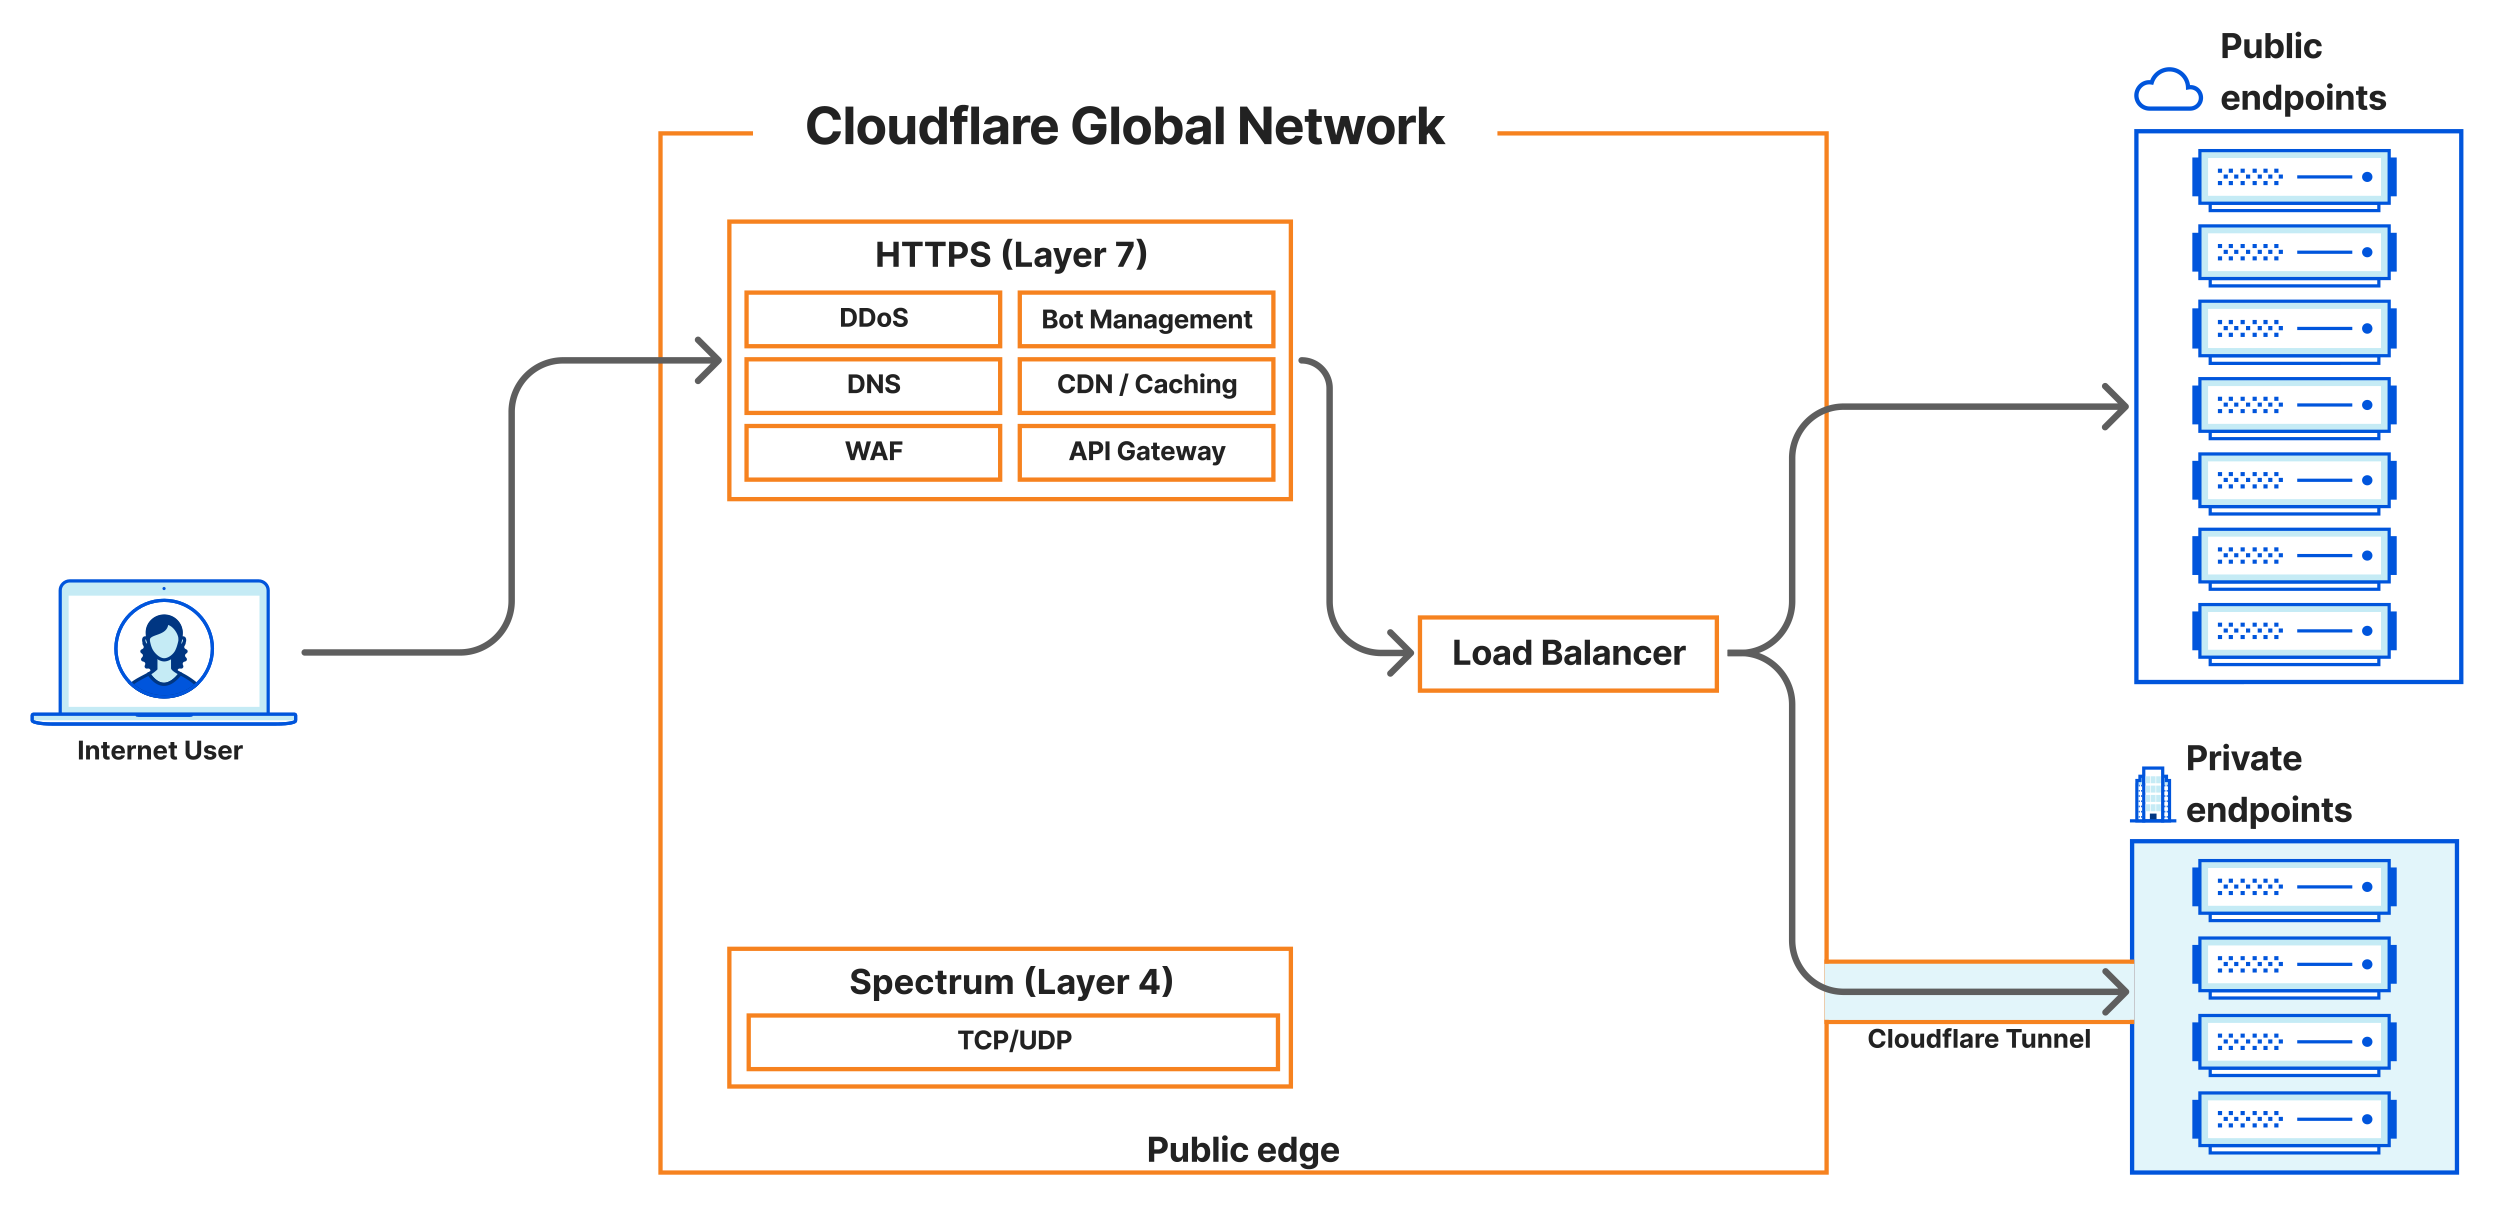 <svg xmlns="http://www.w3.org/2000/svg" width="1162" height="567" fill="none" viewBox="0 0 1162 567"><path fill="#fff" d="M0 0h1162v567H0z"/><path fill="#fff" stroke="#F6821F" stroke-width="2" d="M307 62h542v483H307z"/><path fill="#fff" d="M350 48h346v28H350z"/><path fill="#222" d="M390.878 55.656h-3.733a3.6 3.6 0 0 0-.418-1.287q-.315-.57-.809-.971a3.6 3.6 0 0 0-1.142-.614 4.4 4.4 0 0 0-1.39-.213q-1.355 0-2.36.673-1.007.665-1.56 1.944-.554 1.269-.554 3.085 0 1.866.554 3.136.563 1.27 1.568 1.918t2.327.647a4.6 4.6 0 0 0 1.372-.196q.639-.195 1.134-.57a3.3 3.3 0 0 0 .818-.93q.332-.545.46-1.244l3.733.017a6.8 6.8 0 0 1-.725 2.318q-.57 1.108-1.542 1.986-.963.87-2.301 1.38-1.33.504-3.009.504-2.335 0-4.176-1.057-1.832-1.057-2.898-3.06-1.056-2.003-1.056-4.85 0-2.854 1.073-4.857 1.074-2.002 2.915-3.051 1.84-1.057 4.142-1.057 1.517 0 2.813.426a7.1 7.1 0 0 1 2.309 1.244 6.4 6.4 0 0 1 1.637 1.986q.64 1.176.818 2.693m5.753-6.11V67H393V49.545zm8.367 17.71q-1.986 0-3.435-.844a5.77 5.77 0 0 1-2.224-2.37q-.784-1.524-.784-3.536 0-2.029.784-3.546a5.7 5.7 0 0 1 2.224-2.37q1.449-.85 3.435-.851 1.986 0 3.426.852a5.7 5.7 0 0 1 2.233 2.37q.784 1.515.784 3.545 0 2.01-.784 3.537a5.76 5.76 0 0 1-2.233 2.369q-1.44.843-3.426.844m.017-2.813q.903 0 1.508-.511.606-.52.912-1.415.316-.896.316-2.037t-.316-2.037q-.306-.894-.912-1.415-.605-.52-1.508-.52-.912 0-1.534.52-.614.52-.929 1.415-.307.896-.307 2.037t.307 2.037q.315.895.929 1.415.622.51 1.534.511m16.726-3.017V53.91h3.63V67h-3.485v-2.378h-.137a3.87 3.87 0 0 1-1.474 1.85q-1.023.699-2.497.699-1.312 0-2.31-.597t-1.56-1.696q-.553-1.1-.562-2.634V53.91h3.631v7.688q.008 1.158.622 1.832.613.673 1.645.673.655 0 1.227-.298a2.34 2.34 0 0 0 .92-.903q.358-.597.35-1.475m10.902 5.787a4.94 4.94 0 0 1-2.701-.767q-1.202-.775-1.909-2.275-.699-1.51-.699-3.7 0-2.25.724-3.74.725-1.5 1.926-2.242 1.21-.75 2.651-.75 1.1 0 1.832.375.742.365 1.193.92.46.546.699 1.074h.111v-6.562h3.622V67h-3.579v-2.097h-.154a4.7 4.7 0 0 1-.724 1.083q-.46.528-1.202.878-.732.35-1.79.35m1.151-2.89q.877 0 1.483-.476.613-.486.937-1.355.333-.87.333-2.037 0-1.168-.324-2.029-.324-.86-.938-1.33-.613-.468-1.491-.468-.895 0-1.509.486-.613.485-.929 1.346-.315.861-.315 1.995 0 1.14.315 2.02.324.868.929 1.363.614.486 1.509.486m15.867-10.414v2.727h-8.079V53.91zM443.431 67V52.963q0-1.424.554-2.36a3.56 3.56 0 0 1 1.534-1.407q.972-.469 2.207-.469.836 0 1.526.128.7.128 1.04.23l-.648 2.727a5 5 0 0 0-.528-.127 3.3 3.3 0 0 0-.631-.06q-.8 0-1.117.375-.315.366-.315 1.031V67zm11.623-17.455V67h-3.631V49.545zm6.185 17.702q-1.252 0-2.233-.434a3.6 3.6 0 0 1-1.551-1.305q-.562-.868-.562-2.164 0-1.09.4-1.833a3.24 3.24 0 0 1 1.091-1.193q.69-.451 1.568-.682.886-.23 1.858-.324 1.142-.119 1.841-.221.699-.111 1.014-.324t.316-.63v-.052q0-.81-.512-1.253-.502-.443-1.432-.443-.98 0-1.559.435a2 2 0 0 0-.767 1.074l-3.358-.273a4.56 4.56 0 0 1 1.005-2.062q.75-.879 1.935-1.347 1.193-.477 2.762-.477a8.4 8.4 0 0 1 2.088.255q1.005.256 1.781.793.784.537 1.236 1.38.451.836.451 2.003V67h-3.443v-1.815h-.102q-.316.614-.844 1.082a3.9 3.9 0 0 1-1.27.725q-.741.255-1.713.255m1.04-2.505q.801 0 1.415-.316.613-.324.963-.87a2.24 2.24 0 0 0 .349-1.235v-1.39q-.17.112-.469.205-.289.086-.656.162a32 32 0 0 1-.733.128l-.665.094a4.5 4.5 0 0 0-1.116.298 1.8 1.8 0 0 0-.741.554q-.265.34-.265.852 0 .743.537 1.134.546.383 1.381.383M470.972 67V53.91h3.52v2.283h.136q.359-1.218 1.202-1.84.844-.631 1.943-.631.273 0 .588.034.316.034.554.093v3.222a5 5 0 0 0-.707-.136 6 6 0 0 0-.827-.06q-.8 0-1.432.35a2.6 2.6 0 0 0-.988.954q-.358.614-.358 1.415V67zm14.721.256q-2.02 0-3.477-.819a5.6 5.6 0 0 1-2.233-2.335q-.784-1.516-.784-3.588 0-2.02.784-3.545a5.8 5.8 0 0 1 2.207-2.378q1.432-.852 3.358-.852 1.296 0 2.412.417 1.125.41 1.96 1.236.844.826 1.313 2.08.468 1.244.468 2.914v.997h-11.054v-2.25h7.637q0-.783-.341-1.389a2.44 2.44 0 0 0-.946-.946q-.597-.35-1.389-.35-.827 0-1.466.384-.631.375-.989 1.015-.358.63-.366 1.406v2.139q0 .972.358 1.679.366.708 1.031 1.09.665.385 1.577.385a3.4 3.4 0 0 0 1.108-.171q.503-.17.86-.511a2.2 2.2 0 0 0 .546-.836l3.358.222a4.6 4.6 0 0 1-1.049 2.114q-.783.894-2.028 1.397-1.236.495-2.855.495m24.662-12.068a3.8 3.8 0 0 0-.502-1.1 3.1 3.1 0 0 0-.793-.818 3.4 3.4 0 0 0-1.057-.52 4.5 4.5 0 0 0-1.304-.179q-1.338 0-2.352.665-1.005.664-1.568 1.935-.563 1.26-.563 3.085t.554 3.102q.555 1.278 1.568 1.952 1.015.664 2.395.664 1.254 0 2.14-.443a3.2 3.2 0 0 0 1.363-1.27q.477-.818.477-1.934l.75.11h-4.5V57.66h7.304v2.199q0 2.3-.971 3.955a6.63 6.63 0 0 1-2.676 2.54q-1.705.886-3.904.886-2.455 0-4.312-1.083-1.858-1.09-2.898-3.094-1.03-2.01-1.031-4.772 0-2.122.613-3.784.623-1.67 1.739-2.83a7.5 7.5 0 0 1 2.6-1.764q1.482-.606 3.213-.605 1.482 0 2.761.434a7.4 7.4 0 0 1 2.267 1.21 6.6 6.6 0 0 1 1.628 1.867q.63 1.074.809 2.37zm9.791-5.643V67h-3.631V49.545zm8.367 17.71q-1.986 0-3.435-.843a5.8 5.8 0 0 1-2.224-2.37q-.784-1.524-.784-3.536 0-2.029.784-3.546a5.7 5.7 0 0 1 2.224-2.37q1.449-.85 3.435-.851 1.986 0 3.426.852a5.7 5.7 0 0 1 2.233 2.37q.784 1.515.784 3.545 0 2.01-.784 3.537a5.76 5.76 0 0 1-2.233 2.369q-1.44.843-3.426.844m.017-2.812q.903 0 1.509-.511.604-.52.912-1.415.315-.896.315-2.037t-.315-2.037q-.308-.894-.912-1.415-.606-.52-1.509-.52-.912 0-1.534.52-.614.52-.929 1.415-.306.896-.307 2.037 0 1.142.307 2.037.315.895.929 1.415.622.51 1.534.511M536.929 67V49.545h3.631v6.563h.111a4.8 4.8 0 0 1 .69-1.074q.46-.555 1.193-.92.742-.375 1.841-.375 1.432 0 2.642.75 1.21.741 1.935 2.241.724 1.491.724 3.742 0 2.19-.707 3.699-.699 1.5-1.909 2.275-1.202.767-2.693.767-1.057 0-1.799-.35a3.7 3.7 0 0 1-1.201-.877 4.5 4.5 0 0 1-.716-1.083h-.162V67zm3.554-6.545q0 1.167.324 2.037.324.868.938 1.355.614.477 1.491.477.886 0 1.5-.486.614-.495.929-1.364.324-.877.324-2.02 0-1.133-.315-1.994-.316-.861-.929-1.346-.614-.486-1.509-.486-.886 0-1.5.469-.605.468-.929 1.33-.324.86-.324 2.028m14.913 6.792q-1.253 0-2.233-.434a3.6 3.6 0 0 1-1.551-1.305q-.563-.868-.563-2.164 0-1.09.401-1.833a3.24 3.24 0 0 1 1.091-1.193q.69-.451 1.568-.682.886-.23 1.858-.324 1.142-.119 1.841-.221.699-.111 1.014-.324t.315-.63v-.052q0-.81-.511-1.253-.503-.443-1.432-.443-.98 0-1.56.435a2 2 0 0 0-.767 1.074l-3.358-.273a4.6 4.6 0 0 1 1.006-2.062q.75-.879 1.935-1.347 1.193-.477 2.761-.477a8.4 8.4 0 0 1 2.088.255q1.006.256 1.782.793.783.537 1.235 1.38.452.836.452 2.003V67h-3.443v-1.815h-.102q-.316.614-.844 1.082a3.9 3.9 0 0 1-1.27.725q-.741.255-1.713.255m1.04-2.505q.8 0 1.414-.316a2.5 2.5 0 0 0 .963-.87q.35-.545.35-1.235v-1.39a2 2 0 0 1-.469.205 9 9 0 0 1-.656.162q-.367.069-.733.128l-.665.094a4.5 4.5 0 0 0-1.116.298 1.8 1.8 0 0 0-.742.554q-.264.34-.264.852 0 .743.537 1.134.546.383 1.381.383m12.323-15.197V67h-3.63V49.545zm22.219 0V67h-3.187l-7.594-10.986h-.128V67h-3.69V49.545h3.238l7.534 10.978h.154V49.545zm8.491 17.71q-2.02 0-3.477-.817a5.6 5.6 0 0 1-2.233-2.336q-.784-1.516-.784-3.588 0-2.02.784-3.545a5.8 5.8 0 0 1 2.207-2.378q1.432-.852 3.358-.852 1.296 0 2.412.417 1.125.41 1.96 1.236.844.826 1.313 2.08.468 1.244.468 2.914v.997h-11.054v-2.25h7.637q0-.783-.341-1.389a2.44 2.44 0 0 0-.946-.946q-.597-.35-1.389-.35-.827 0-1.466.384-.631.375-.989 1.015-.359.63-.366 1.406v2.139q0 .972.358 1.679.366.708 1.031 1.09.665.385 1.577.385a3.4 3.4 0 0 0 1.107-.171q.504-.17.861-.511a2.2 2.2 0 0 0 .546-.836l3.358.222a4.6 4.6 0 0 1-1.049 2.114q-.783.894-2.028 1.397-1.236.495-2.855.495m14.885-13.346v2.727h-7.884V53.91zm-6.094-3.136h3.631v12.204q0 .504.153.784.153.273.426.384.282.11.648.11.255 0 .511-.042l.392-.077.571 2.702a10 10 0 0 1-.767.196 6 6 0 0 1-1.201.145q-1.312.052-2.301-.35a3.2 3.2 0 0 1-1.526-1.244q-.546-.843-.537-2.13zM618.845 67l-3.562-13.09h3.673l2.028 8.795h.12l2.113-8.796h3.605l2.148 8.744h.111l1.994-8.744h3.665L631.186 67h-3.844l-2.25-8.233h-.162L622.68 67zm22.963.256q-1.986 0-3.435-.844a5.8 5.8 0 0 1-2.225-2.37q-.784-1.524-.784-3.536 0-2.029.784-3.546a5.7 5.7 0 0 1 2.225-2.37q1.449-.85 3.435-.851 1.985 0 3.426.852a5.7 5.7 0 0 1 2.233 2.37q.784 1.515.784 3.545 0 2.01-.784 3.537a5.76 5.76 0 0 1-2.233 2.369q-1.442.843-3.426.844m.017-2.813q.903 0 1.508-.511.605-.52.912-1.415.315-.896.315-2.037t-.315-2.037q-.307-.894-.912-1.415-.605-.52-1.508-.52-.912 0-1.535.52-.613.52-.928 1.415-.307.896-.307 2.037t.307 2.037q.315.895.928 1.415.623.51 1.535.511M650.156 67V53.91h3.519v2.283h.137q.358-1.218 1.201-1.84a3.16 3.16 0 0 1 1.944-.631q.272 0 .588.034t.554.093v3.222a5 5 0 0 0-.708-.136 6 6 0 0 0-.826-.06q-.801 0-1.432.35a2.57 2.57 0 0 0-.989.954q-.358.614-.358 1.415V67zm12.654-3.767.008-4.355h.529l4.193-4.969h4.167l-5.633 6.58h-.861zM659.52 67V49.545h3.631V67zm8.182 0-3.853-5.702 2.421-2.565L671.955 67zm208.696 414.328h-1.866a1.8 1.8 0 0 0-.209-.643 1.6 1.6 0 0 0-.405-.486 1.8 1.8 0 0 0-.571-.307 2.2 2.2 0 0 0-.694-.106q-.678 0-1.181.336-.503.333-.78.972-.276.635-.277 1.542 0 .934.277 1.569.282.634.784.958.503.324 1.164.324.37 0 .686-.098a1.8 1.8 0 0 0 .567-.285 1.7 1.7 0 0 0 .409-.465q.165-.273.23-.622l1.866.009q-.072.6-.362 1.159-.285.554-.771.993a3.7 3.7 0 0 1-1.151.69 4.2 4.2 0 0 1-1.504.251q-1.169 0-2.088-.528-.916-.528-1.449-1.53-.528-1.002-.528-2.425 0-1.427.536-2.429.537-1.001 1.458-1.525.92-.528 2.071-.529.759 0 1.406.213.652.214 1.155.623.503.404.818.993.32.587.409 1.346m3.105-3.055V487h-1.816v-8.727zm4.411 8.855q-.993 0-1.717-.422a2.9 2.9 0 0 1-1.112-1.185q-.393-.762-.392-1.768 0-1.014.392-1.773a2.86 2.86 0 0 1 1.112-1.185q.724-.426 1.717-.426t1.713.426q.724.423 1.117 1.185.392.759.392 1.773 0 1.006-.392 1.768a2.9 2.9 0 0 1-1.117 1.185q-.72.422-1.713.422m.009-1.406q.451 0 .754-.256a1.6 1.6 0 0 0 .456-.707q.158-.448.158-1.019t-.158-1.018a1.6 1.6 0 0 0-.456-.708 1.12 1.12 0 0 0-.754-.26q-.456 0-.767.26-.308.26-.465.708a3.1 3.1 0 0 0-.153 1.018q0 .571.153 1.019.158.447.465.707.31.255.767.256m8.591-1.509v-3.758h1.815V487h-1.743v-1.189h-.068a1.94 1.94 0 0 1-.737.925q-.511.35-1.249.349-.656 0-1.155-.298a2.06 2.06 0 0 1-.78-.848q-.276-.55-.281-1.317v-4.167h1.816v3.843q.003.58.311.916.306.337.822.337.328 0 .614-.149.285-.153.46-.452.179-.298.175-.737m5.679 2.894q-.745 0-1.351-.384-.6-.388-.954-1.138-.35-.754-.35-1.849 0-1.125.362-1.871.363-.75.963-1.121.606-.375 1.326-.375.55 0 .916.188.37.183.597.46.23.273.349.537h.055v-3.281h1.811V487h-1.789v-1.048h-.077a2.3 2.3 0 0 1-.362.541 1.8 1.8 0 0 1-.601.439q-.367.175-.895.175m.575-1.445q.44 0 .742-.239.306-.242.469-.677.166-.435.166-1.019t-.162-1.014a1.46 1.46 0 0 0-.469-.665 1.2 1.2 0 0 0-.746-.234q-.447 0-.754.243a1.5 1.5 0 0 0-.464.673 2.9 2.9 0 0 0-.158.997q0 .572.158 1.01.16.435.464.682.307.243.754.243m8.162-5.207v1.363h-4.04v-1.363zM903.815 487v-7.018q0-.712.277-1.181.28-.469.767-.703a2.5 2.5 0 0 1 1.104-.234q.417 0 .762.064.35.063.52.115l-.324 1.363a3 3 0 0 0-.264-.064 1.6 1.6 0 0 0-.315-.03q-.4 0-.558.188-.159.183-.158.516V487zm6.039-8.727V487h-1.815v-8.727zm3.321 8.851q-.627 0-1.117-.218a1.8 1.8 0 0 1-.775-.652q-.281-.434-.281-1.082 0-.546.2-.916t.545-.597q.346-.225.784-.341.444-.115.929-.162.572-.06.921-.111.35-.054.507-.161a.36.36 0 0 0 .158-.316v-.025q0-.405-.256-.627-.251-.221-.716-.221-.49 0-.78.217a1 1 0 0 0-.383.537l-1.679-.137q.128-.596.503-1.031.375-.438.967-.673.597-.239 1.381-.239.545 0 1.044.128.503.127.89.396.393.269.618.691.226.417.226 1.001V487h-1.722v-.908h-.051a1.8 1.8 0 0 1-.422.542 2 2 0 0 1-.635.362 2.6 2.6 0 0 1-.856.128m.52-1.253q.4 0 .707-.158.307-.162.482-.435a1.1 1.1 0 0 0 .174-.617v-.695a1 1 0 0 1-.234.102 4 4 0 0 1-.328.081q-.183.034-.367.064l-.332.047a2.2 2.2 0 0 0-.558.149.9.9 0 0 0-.371.277.68.68 0 0 0-.132.426q0 .37.268.567.273.192.691.192m4.574 1.129v-6.545h1.76v1.142h.068q.18-.61.601-.921.422-.315.972-.315a2.6 2.6 0 0 1 .571.064v1.611a3 3 0 0 0-.767-.098q-.4 0-.716.174a1.3 1.3 0 0 0-.494.477q-.18.308-.179.708V487zm7.589.128q-1.01 0-1.739-.409a2.8 2.8 0 0 1-1.116-1.168q-.392-.759-.392-1.794 0-1.01.392-1.773a2.9 2.9 0 0 1 1.103-1.189q.716-.426 1.679-.426.648 0 1.206.209.563.204.98.618.422.413.657 1.04.234.622.234 1.457v.499h-5.527v-1.125h3.818q0-.393-.17-.695a1.23 1.23 0 0 0-.473-.473 1.36 1.36 0 0 0-.695-.175q-.413 0-.733.192-.315.188-.494.507a1.43 1.43 0 0 0-.183.703v1.07q0 .486.179.84.183.353.515.545.333.192.789.192.302 0 .554-.085.251-.086.43-.256t.273-.418l1.679.111q-.128.605-.524 1.057-.393.447-1.015.699-.617.246-1.427.247m6.668-7.334v-1.521h7.167v1.521h-2.672V487h-1.823v-7.206zm11.62 4.419v-3.758h1.816V487h-1.743v-1.189h-.068a1.94 1.94 0 0 1-.737.925q-.512.35-1.249.349-.656 0-1.155-.298a2.06 2.06 0 0 1-.78-.848q-.276-.55-.281-1.317v-4.167h1.815v3.843q.005.58.311.916.307.337.823.337.328 0 .614-.149.285-.153.46-.452.179-.298.174-.737m5.083-.997V487h-1.815v-6.545h1.73v1.154h.077q.217-.57.728-.903.512-.337 1.24-.337.682 0 1.189.299.507.298.789.852.28.55.281 1.312V487h-1.815v-3.844q.003-.6-.307-.937-.312-.341-.857-.341-.366 0-.647.158-.278.157-.435.46a1.6 1.6 0 0 0-.158.72m7.465 0V487h-1.815v-6.545h1.73v1.154h.077q.216-.57.728-.903.512-.337 1.24-.337.682 0 1.189.299.507.298.789.852.28.55.281 1.312V487h-1.816v-3.844q.005-.6-.306-.937-.312-.341-.857-.341-.366 0-.648.158a1.1 1.1 0 0 0-.434.46 1.6 1.6 0 0 0-.158.72m8.633 3.912q-1.01 0-1.739-.409a2.8 2.8 0 0 1-1.117-1.168q-.392-.759-.392-1.794 0-1.01.392-1.773.393-.762 1.104-1.189.716-.426 1.679-.426.648 0 1.206.209.563.204.98.618.422.413.656 1.04.235.622.235 1.457v.499h-5.527v-1.125h3.818q0-.393-.17-.695a1.23 1.23 0 0 0-.473-.473 1.36 1.36 0 0 0-.695-.175q-.414 0-.733.192-.315.188-.494.507a1.43 1.43 0 0 0-.184.703v1.07q0 .486.179.84.184.353.516.545t.788.192q.303 0 .554-.085t.431-.256a1.1 1.1 0 0 0 .272-.418l1.679.111q-.128.605-.524 1.057a2.6 2.6 0 0 1-1.014.699q-.618.246-1.427.247m6.004-8.855V487h-1.816v-8.727z"/><path fill="#C5EBF5" fill-rule="evenodd" stroke="#0055DC" stroke-miterlimit="10" stroke-width="1.5" d="M120.242 270H32.397c-2.327 0-4.41 1.96-4.41 4.411v57.705h96.665v-57.705c0-2.451-2.083-4.411-4.41-4.411Z" clip-rule="evenodd"/><path fill="#0055DC" d="M76.258 274.288a.735.735 0 1 0 0-1.47.735.735 0 0 0 0 1.47"/><path fill="#fff" d="M128.45 336.526H24.066c-5.39 0-9.066-.857-9.066-1.592v-2.451c0-.245.245-.49.49-.49h121.414c.245 0 .49.245.49.49v2.451c.122.735-2.696 1.592-8.944 1.592"/><path stroke="#0055DC" stroke-miterlimit="10" stroke-width="1.5" d="M128.45 336.526H24.066c-5.39 0-9.066-.857-9.066-1.592v-2.451c0-.245.245-.49.49-.49h121.414c.245 0 .49.245.49.49v2.451c.122.735-2.696 1.592-8.944 1.592Z" clip-rule="evenodd"/><path fill="#C5EBF5" d="M137.516 332.483c0-.245-.245-.49-.49-.49H15.612c-.245 0-.49.245-.49.49v2.328h122.516v-2.328z"/><path stroke="#0055DC" stroke-miterlimit="10" stroke-width="1.5" d="M128.45 336.526H24.066c-5.39 0-9.066-.857-9.066-1.592v-2.451c0-.245.245-.49.49-.49h121.414c.245 0 .49.245.49.49v2.451c.122.735-2.696 1.592-8.944 1.592Z"/><path fill="#fff" d="M120.609 276.861H31.907v51.702h88.702z"/><path fill="#0055DC" fill-rule="evenodd" d="M89.612 332.238v.49c0 .368-.735.49-1.347.49H64.374c-.612 0-1.348-.122-1.348-.49v-.49" clip-rule="evenodd"/><path fill="#fff" stroke="#0055DC" stroke-miterlimit="10" stroke-width="1.5" d="M76.302 323.906c12.388 0 22.43-10.043 22.43-22.431s-10.042-22.43-22.43-22.43-22.43 10.042-22.43 22.43 10.042 22.431 22.43 22.431Z"/><path fill="#003682" d="M75.385 293.061a1 1 0 0 1 1.674 0l.317.486a1 1 0 0 0 1.42.265l.47-.336a1 1 0 0 1 1.56.603l.123.575a1 1 0 0 0 1.226.759l.562-.144a1 1 0 0 1 1.236 1.125l-.093.588a1 1 0 0 0 .868 1.15l.583.07a1 1 0 0 1 .745 1.494l-.3.519a1 1 0 0 0 .393 1.384l.525.28a1 1 0 0 1 .154 1.662l-.466.374a1 1 0 0 0-.133 1.432l.39.455a1 1 0 0 1-.457 1.605l-.564.178a1 1 0 0 0-.641 1.288l.2.564a1 1 0 0 1-1.008 1.333l-.582-.039a1 1 0 0 0-1.065.971l-.016.592a1 1 0 0 1-1.423.879l-.523-.244a1 1 0 0 0-1.346.521l-.225.539a1 1 0 0 1-1.645.307l-.4-.417a1 1 0 0 0-1.444 0l-.4.417a1 1 0 0 1-1.645-.307l-.225-.539a1 1 0 0 0-1.346-.521l-.524.244a1 1 0 0 1-1.422-.879l-.016-.592a1 1 0 0 0-1.065-.971l-.582.039a1 1 0 0 1-1.008-1.333l.2-.564a1 1 0 0 0-.642-1.288l-.564-.178a1 1 0 0 1-.457-1.605l.39-.455a1 1 0 0 0-.132-1.432l-.466-.374a1 1 0 0 1 .154-1.662l.524-.28a1 1 0 0 0 .394-1.384l-.3-.519a1 1 0 0 1 .745-1.494l.583-.07a1 1 0 0 0 .868-1.15l-.093-.588a1 1 0 0 1 1.236-1.125l.562.144a1 1 0 0 0 1.226-.759l.123-.575a1 1 0 0 1 1.56-.603l.47.336a1 1 0 0 0 1.42-.265z"/><path fill="#C5EBF5" stroke="#003682" stroke-miterlimit="10" stroke-width="1.5" d="M69.225 313.16a15.8 15.8 0 0 0 3.22-2.343v-5.92l7.798.092v5.568c.356.692 1.7 1.542 3.494 2.549 0 0-3.337 4.977-7.528 4.977-4.192 0-6.984-4.923-6.984-4.923Z"/><path fill="#0055DC" stroke="#003682" stroke-miterlimit="10" stroke-width="1.5" d="M76.303 323.906a22.35 22.35 0 0 0 15.06-5.808 35 35 0 0 0-7.583-4.953s-3.38 4.938-7.57 4.938c-4.192 0-7.007-4.875-7.007-4.875-2.573 1.451-5.729 2.816-8.094 4.763a22.35 22.35 0 0 0 15.194 5.935Z"/><path fill="#C5EBF5" stroke="#003682" stroke-miterlimit="10" stroke-width="1.5" d="M83.74 297.414a1.23 1.23 0 0 1 .615-.787 1.24 1.24 0 0 1 .996-.076c.975.294.427 3.834-2.298 3.708a26 26 0 0 0 .686-2.845Zm-14.877 0a1.27 1.27 0 0 0-.644-.796 1.3 1.3 0 0 0-1.022-.067c-.85.345-.426 3.834 2.3 3.709a23 23 0 0 1-.634-2.846Z"/><path fill="#C5EBF5" stroke="#003682" stroke-miterlimit="10" stroke-width="1.5" d="M84.092 294.164c0 2.022-.74 6.14-2.04 8.626-.965 1.846-3.452 3.901-5.712 3.901s-4.491-2.055-5.712-3.9c-1.548-2.34-2.04-6.605-2.04-8.627a7.753 7.753 0 0 1 15.504 0Z"/><path fill="#003682" stroke="#003682" stroke-linejoin="round" stroke-width="1.5" d="M83.693 296.71c-.363-3.081-3.351-7.182-6.688-7.182l-.551-2.554 1.033 2.583c0 5.583-8.279 4.092-8.624 7.781l-.133-.132a22.4 22.4 0 0 1-.274-3.25c0-4.282 3.603-7.62 7.885-7.62a7.87 7.87 0 0 1 7.885 7.753 16 16 0 0 1-.436 3.157z"/><path stroke="#0055DC" stroke-miterlimit="10" stroke-width="1.5" d="M76.302 323.906c12.388 0 22.43-10.043 22.43-22.431s-10.042-22.43-22.43-22.43-22.43 10.042-22.43 22.43 10.042 22.431 22.43 22.431Z"/><path fill="#222" d="M38.526 344.273V353H36.68v-8.727zm3.299 4.943V353H40.01v-6.545h1.73v1.154h.076a1.83 1.83 0 0 1 .73-.903q.51-.337 1.24-.337.681 0 1.188.299.507.298.788.852.282.55.282 1.312V353h-1.816v-3.844q.004-.6-.306-.937-.312-.341-.857-.341-.366 0-.648.158-.277.157-.434.46a1.6 1.6 0 0 0-.158.72m9.131-2.761v1.363h-3.942v-1.363zm-3.047-1.569h1.815v6.103a.8.8 0 0 0 .077.392.42.42 0 0 0 .213.191.9.9 0 0 0 .324.056q.127 0 .256-.021l.196-.039.285 1.351q-.136.042-.383.098-.247.06-.601.072-.657.026-1.15-.174a1.6 1.6 0 0 1-.763-.622q-.273-.423-.269-1.066zm7.142 8.242q-1.01 0-1.739-.409a2.8 2.8 0 0 1-1.116-1.168q-.392-.759-.392-1.794 0-1.01.392-1.773t1.104-1.189q.716-.426 1.679-.426.647 0 1.206.209.562.204.98.618.422.413.656 1.04.234.622.234 1.457v.499h-5.527v-1.125h3.819a1.4 1.4 0 0 0-.17-.695 1.2 1.2 0 0 0-.474-.473 1.35 1.35 0 0 0-.695-.175q-.413 0-.732.192-.315.188-.495.507-.18.316-.183.703v1.07q0 .486.179.84.183.353.516.545.332.192.788.192.302 0 .554-.085a1.11 1.11 0 0 0 .703-.674l1.679.111q-.128.605-.524 1.057a2.64 2.64 0 0 1-1.014.699q-.618.246-1.428.247m4.19-.128v-6.545H61v1.142h.068q.18-.61.601-.921a1.58 1.58 0 0 1 .972-.315 2.6 2.6 0 0 1 .57.064v1.611a3.2 3.2 0 0 0-.767-.098q-.4 0-.715.174a1.3 1.3 0 0 0-.495.477q-.179.308-.179.708V353zm6.725-3.784V353H64.15v-6.545h1.73v1.154h.077a1.83 1.83 0 0 1 .729-.903q.51-.337 1.24-.337.68 0 1.189.299.506.298.788.852.282.55.281 1.312V353H68.37v-3.844q.004-.6-.307-.937-.311-.341-.856-.341-.367 0-.648.158-.278.157-.435.46a1.6 1.6 0 0 0-.157.72m8.632 3.912q-1.01 0-1.739-.409a2.8 2.8 0 0 1-1.116-1.168q-.392-.759-.392-1.794 0-1.01.392-1.773t1.104-1.189q.716-.426 1.679-.426.647 0 1.206.209.561.204.98.618.421.413.656 1.04.234.622.234 1.457v.499h-5.527v-1.125h3.819q0-.393-.171-.695a1.2 1.2 0 0 0-.473-.473 1.35 1.35 0 0 0-.695-.175q-.413 0-.733.192-.315.188-.494.507-.18.316-.183.703v1.07q0 .486.179.84.183.353.516.545.332.192.788.192.302 0 .554-.085.25-.086.43-.256t.273-.418l1.679.111q-.128.605-.524 1.057a2.64 2.64 0 0 1-1.014.699q-.618.246-1.428.247m7.67-6.673v1.363h-3.941v-1.363zm-3.046-1.569h1.815v6.103a.8.8 0 0 0 .077.392.42.42 0 0 0 .213.191.9.9 0 0 0 .324.056q.127 0 .255-.021l.196-.039.286 1.351q-.136.042-.384.098-.248.06-.6.072-.657.026-1.151-.174a1.6 1.6 0 0 1-.763-.622q-.273-.423-.268-1.066zm12.431-.613h1.845v5.667q0 .955-.456 1.671a3.05 3.05 0 0 1-1.265 1.116q-.814.396-1.897.397-1.087 0-1.9-.397a3.05 3.05 0 0 1-1.266-1.116q-.452-.716-.452-1.671v-5.667h1.846v5.51q0 .498.217.886.222.389.622.609.4.222.933.222.538 0 .934-.222.4-.22.618-.609.22-.387.221-.886zm8.775 4.048-1.662.102a.86.86 0 0 0-.183-.383 1 1 0 0 0-.37-.277 1.3 1.3 0 0 0-.542-.107q-.421 0-.712.179-.29.175-.29.469 0 .234.188.396t.644.26l1.184.239q.955.196 1.424.631.468.434.468 1.142 0 .643-.379 1.129-.375.486-1.031.758-.652.269-1.504.269-1.3 0-2.071-.541a2.1 2.1 0 0 1-.9-1.483l1.786-.094a.92.92 0 0 0 .392.605q.31.205.797.205.477 0 .767-.184.294-.187.298-.481a.5.5 0 0 0-.209-.405q-.204-.162-.63-.247l-1.134-.226q-.959-.191-1.427-.665-.465-.472-.465-1.206 0-.63.341-1.086.346-.456.967-.704.627-.246 1.466-.247 1.24 0 1.952.524.716.525.835 1.428m4.275 4.807q-1.01 0-1.738-.409a2.8 2.8 0 0 1-1.117-1.168q-.392-.759-.392-1.794 0-1.01.392-1.773.393-.762 1.104-1.189.716-.426 1.679-.426.648 0 1.206.209.563.204.98.618.422.413.656 1.04.235.622.235 1.457v.499h-5.527v-1.125H106q0-.393-.171-.695a1.2 1.2 0 0 0-.473-.473 1.35 1.35 0 0 0-.694-.175q-.414 0-.733.192-.315.188-.494.507a1.43 1.43 0 0 0-.184.703v1.07q0 .486.179.84.183.353.516.545.332.192.788.192.303 0 .554-.085t.431-.256a1.1 1.1 0 0 0 .272-.418l1.679.111q-.128.605-.524 1.057a2.6 2.6 0 0 1-1.014.699q-.618.246-1.428.247m4.189-.128v-6.545h1.76v1.142h.069q.178-.61.6-.921.422-.315.972-.315a2.6 2.6 0 0 1 .571.064v1.611a3 3 0 0 0-.767-.098q-.4 0-.716.174a1.3 1.3 0 0 0-.494.477q-.18.308-.179.708V353z"/><path fill="#0055DC" d="M1018.03 51.468h-18.921a7.124 7.124 0 0 1-7.109-7.11 7.3 7.3 0 0 1 2.6-5.514 6.8 6.8 0 0 1 4.846-1.595 9.64 9.64 0 0 1 10.124-5.94 9.63 9.63 0 0 1 8.36 8.234 5.8 5.8 0 0 1 4 1.361 6 6 0 0 1 1.88 3.05 6 6 0 0 1-.18 3.577 6.07 6.07 0 0 1-2.19 2.84 6.03 6.03 0 0 1-3.41 1.096zm-19.033-12.234a4.77 4.77 0 0 0-3.111 1.14A5.28 5.28 0 0 0 994 44.36a5.115 5.115 0 0 0 5.095 5.11h18.935a4 4 0 0 0 2.81-1.165 4 4 0 0 0 1.16-2.807c.01-.58-.11-1.153-.35-1.683a4 4 0 0 0-1.01-1.387 4.14 4.14 0 0 0-3.46-.809l-1.13.182-.03-1.141a7.6 7.6 0 0 0-1.96-4.89 7.63 7.63 0 0 0-9.79-1.331 7.6 7.6 0 0 0-3.19 4.19l-.26.844-.87-.154a5.5 5.5 0 0 0-.953-.084"/><path fill="#222" d="M1033.01 27V15.364h4.59c.88 0 1.64.168 2.26.505.62.334 1.09.798 1.42 1.392.33.591.49 1.273.49 2.046s-.16 1.454-.5 2.045a3.4 3.4 0 0 1-1.45 1.381c-.62.33-1.39.494-2.28.494h-2.93v-1.971h2.53q.72 0 1.17-.245c.31-.166.54-.395.7-.687.15-.296.23-.635.23-1.017 0-.386-.08-.724-.23-1.011a1.6 1.6 0 0 0-.7-.677c-.31-.163-.7-.244-1.18-.244h-1.66V27zm15.74-3.716v-5.011h2.42V27h-2.33v-1.585h-.09c-.2.511-.52.922-.98 1.233-.46.31-1.01.466-1.67.466-.58 0-1.09-.133-1.54-.398a2.76 2.76 0 0 1-1.04-1.13c-.24-.49-.37-1.075-.37-1.756v-5.557h2.42v5.125c0 .515.14.922.41 1.221.28.3.64.45 1.1.45.29 0 .57-.067.82-.2.25-.136.46-.337.61-.602q.24-.398.24-.983m4.22 3.716V15.364h2.42v4.375h.08c.1-.235.26-.474.46-.716.2-.247.47-.451.79-.614q.495-.25 1.23-.25c.64 0 1.22.167 1.76.5q.81.495 1.29 1.494.48.995.48 2.495c0 .973-.15 1.795-.47 2.466-.31.666-.73 1.172-1.27 1.517-.54.34-1.13.511-1.8.511q-.705 0-1.2-.233a2.6 2.6 0 0 1-.8-.585 3.2 3.2 0 0 1-.47-.722h-.11V27zm2.37-4.364c0 .52.07.972.22 1.358a2 2 0 0 0 .62.904c.27.212.61.318 1 .318s.72-.108 1-.324c.27-.22.48-.523.62-.909q.21-.586.21-1.347 0-.755-.21-1.33a2 2 0 0 0-.62-.897c-.27-.216-.61-.324-1-.324-.4 0-.73.104-1 .313-.27.208-.48.503-.62.886-.15.383-.22.833-.22 1.352m10-7.272V27h-2.42V15.364zM1067.11 27v-8.727h2.42V27zm1.21-9.852c-.36 0-.67-.12-.92-.358a1.15 1.15 0 0 1-.39-.87q0-.5.39-.857c.25-.243.56-.364.92-.364s.67.121.92.364q.39.357.39.857 0 .506-.39.87a1.3 1.3 0 0 1-.92.358m6.91 10.023c-.89 0-1.66-.19-2.3-.569a3.8 3.8 0 0 1-1.48-1.59q-.51-1.018-.51-2.341 0-1.342.51-2.353c.35-.678.85-1.206 1.49-1.585q.96-.574 2.28-.574c.76 0 1.43.138 2 .415a3.34 3.34 0 0 1 1.36 1.165c.33.5.52 1.087.55 1.761h-2.28c-.07-.436-.24-.786-.52-1.051-.27-.27-.63-.404-1.07-.404-.37 0-.7.103-.98.307-.28.201-.49.495-.65.881s-.23.854-.23 1.403c0 .557.07 1.03.22 1.42q.24.586.66.893c.28.204.61.307.98.307a1.54 1.54 0 0 0 1.3-.665c.14-.22.24-.483.29-.79h2.28c-.04.667-.22 1.254-.55 1.762-.32.503-.76.897-1.33 1.181s-1.24.427-2.02.427m-38.29 24c-.89 0-1.67-.182-2.32-.546a3.7 3.7 0 0 1-1.48-1.557c-.35-.674-.53-1.471-.53-2.392 0-.898.18-1.686.53-2.364.34-.677.84-1.206 1.47-1.585.63-.378 1.38-.568 2.24-.568.57 0 1.11.093 1.6.279.5.181.94.456 1.31.823.38.368.67.83.88 1.387.2.553.31 1.2.31 1.943v.665h-7.37v-1.5h5.09c0-.349-.08-.657-.23-.926a1.6 1.6 0 0 0-.63-.631 1.77 1.77 0 0 0-.92-.233c-.37 0-.7.085-.98.256q-.42.25-.66.676-.24.42-.24.937v1.426c0 .432.08.805.23 1.12q.255.47.69.727.45.255 1.05.256c.27 0 .52-.038.74-.114.23-.076.42-.19.58-.34.15-.152.28-.338.36-.558l2.24.148a3.14 3.14 0 0 1-.7 1.41q-.525.595-1.35.93c-.55.22-1.19.33-1.91.33m7.83-5.216V51h-2.42v-8.727h2.31v1.54h.1c.19-.508.52-.91.97-1.205.46-.3 1.01-.449 1.66-.449.6 0 1.13.133 1.58.398q.675.398 1.05 1.136c.25.489.38 1.072.38 1.75V51h-2.42v-5.125c0-.534-.14-.95-.41-1.25q-.42-.455-1.14-.455-.495 0-.87.21c-.24.14-.44.345-.58.614q-.195.399-.21.96m10.58 5.187c-.67 0-1.27-.17-1.81-.511-.53-.345-.95-.85-1.27-1.517-.31-.67-.46-1.493-.46-2.466q0-1.5.48-2.495c.32-.666.75-1.164 1.28-1.494q.81-.5 1.77-.5c.49 0 .9.083 1.22.25.33.163.6.367.8.614.2.242.36.48.46.716h.08v-4.375h2.41V51h-2.39v-1.398h-.1q-.165.364-.48.722c-.2.235-.47.43-.8.585s-.72.233-1.19.233m.76-1.926q.585 0 .99-.318.405-.324.63-.904c.14-.386.22-.839.22-1.358s-.07-.97-.22-1.352c-.14-.383-.35-.678-.62-.886a1.62 1.62 0 0 0-1-.313c-.4 0-.73.108-1 .324-.28.216-.48.515-.62.898q-.21.573-.21 1.33 0 .76.21 1.346c.14.386.35.69.62.909.27.216.6.324 1 .324m6.02 5.057v-12h2.38v1.466h.11c.11-.235.26-.474.46-.716.2-.247.47-.451.8-.614.32-.167.73-.25 1.22-.25.64 0 1.23.167 1.76.5q.81.495 1.29 1.494c.33.663.49 1.495.49 2.495 0 .973-.16 1.795-.47 2.466-.32.666-.74 1.172-1.28 1.517-.53.34-1.13.511-1.79.511q-.705 0-1.2-.233a2.4 2.4 0 0 1-.8-.585q-.315-.359-.48-.722h-.07v4.67zm2.36-7.637c0 .52.08.972.22 1.358q.21.58.63.904.405.318.99.318c.39 0 .73-.108 1-.324.27-.22.48-.523.62-.909.14-.39.22-.84.22-1.347 0-.503-.07-.947-.22-1.33-.14-.382-.34-.681-.61-.897-.28-.216-.61-.324-1.01-.324-.39 0-.73.104-1 .313-.27.208-.48.503-.62.886s-.22.833-.22 1.352m11.53 4.534c-.88 0-1.65-.187-2.29-.562a3.9 3.9 0 0 1-1.49-1.58c-.34-.678-.52-1.464-.52-2.358 0-.901.18-1.689.52-2.363a3.83 3.83 0 0 1 1.49-1.58c.64-.378 1.41-.568 2.29-.568q1.32 0 2.28.568a3.77 3.77 0 0 1 1.49 1.58c.35.674.52 1.462.52 2.363 0 .894-.17 1.68-.52 2.358a3.8 3.8 0 0 1-1.49 1.58q-.96.563-2.28.563m.01-1.875c.4 0 .74-.113 1-.34.27-.231.48-.546.61-.944q.21-.596.21-1.358 0-.76-.21-1.358a2.06 2.06 0 0 0-.61-.943c-.26-.23-.6-.346-1-.346q-.615 0-1.02.346c-.28.231-.48.546-.62.944q-.21.596-.21 1.357t.21 1.358c.14.398.34.712.62.944q.405.34 1.02.34m5.68 1.705v-8.727h2.42V51zm1.22-9.852q-.54 0-.93-.358a1.174 1.174 0 0 1 0-1.727q.39-.364.93-.364c.36 0 .66.121.92.364a1.174 1.174 0 0 1 0 1.727c-.26.238-.56.358-.92.358m5.38 4.807V51h-2.42v-8.727h2.31v1.54h.1c.2-.508.52-.91.97-1.205.46-.3 1.01-.449 1.66-.449.6 0 1.13.133 1.58.398q.675.398 1.05 1.136c.25.489.38 1.072.38 1.75V51h-2.42v-5.125c0-.534-.13-.95-.41-1.25q-.42-.455-1.14-.455-.495 0-.87.21c-.24.14-.43.345-.58.614q-.195.399-.21.96m12-3.682v1.818h-5.25v-1.818zm-4.06-2.091h2.42v8.136c0 .224.04.398.1.523.07.121.17.206.29.256.12.049.27.073.43.073.11 0 .23-.009.34-.028.11-.023.2-.04.26-.051l.38 1.801q-.18.057-.51.13a4 4 0 0 1-.8.097q-.87.034-1.53-.233a2.1 2.1 0 0 1-1.02-.83q-.36-.561-.36-1.42zm12.62 4.58-2.22.136q-.06-.284-.24-.512a1.3 1.3 0 0 0-.5-.369 1.7 1.7 0 0 0-.72-.142c-.37 0-.69.08-.95.239q-.39.232-.39.625c0 .208.09.384.25.528.17.144.46.26.86.347l1.58.318c.85.174 1.48.454 1.9.84q.63.58.63 1.523 0 .858-.51 1.506-.495.649-1.38 1.011c-.58.24-1.24.358-2 .358q-1.74 0-2.76-.721a2.83 2.83 0 0 1-1.2-1.977l2.38-.125c.07.352.25.62.52.806.28.182.63.273 1.06.273s.77-.081 1.03-.244q.39-.25.39-.642 0-.33-.27-.54-.285-.216-.84-.33l-1.52-.3c-.85-.171-1.48-.467-1.9-.887-.41-.42-.62-.956-.62-1.608 0-.56.15-1.044.46-1.449q.45-.608 1.29-.937.825-.33 1.95-.33c1.1 0 1.97.233 2.6.699.64.466 1.01 1.1 1.12 1.903M534.032 540v-11.636h4.591q1.323 0 2.256.505a3.43 3.43 0 0 1 1.42 1.392q.495.887.494 2.046 0 1.159-.5 2.045a3.45 3.45 0 0 1-1.449 1.381q-.942.494-2.284.494h-2.926v-1.971h2.529q.71 0 1.17-.245.467-.249.693-.687.233-.444.233-1.017 0-.58-.233-1.012a1.55 1.55 0 0 0-.693-.676q-.465-.244-1.182-.244h-1.659V540zm15.735-3.716v-5.011h2.42V540h-2.324v-1.585h-.091a2.6 2.6 0 0 1-.983 1.233q-.681.465-1.665.466-.875 0-1.539-.398a2.73 2.73 0 0 1-1.04-1.131q-.369-.733-.375-1.755v-5.557h2.42v5.125q.006.772.415 1.221t1.097.449q.437 0 .818-.199.38-.204.614-.602.238-.398.233-.983m4.225 3.716v-11.636h2.421v4.375h.074q.159-.353.46-.716.308-.37.795-.614.495-.25 1.228-.25.954 0 1.761.5.807.495 1.29 1.494.483.995.483 2.495 0 1.46-.472 2.466-.466 1-1.272 1.517a3.27 3.27 0 0 1-1.796.511q-.705 0-1.199-.233a2.5 2.5 0 0 1-.801-.585 3 3 0 0 1-.477-.722h-.108V540zm2.37-4.364q0 .779.216 1.358t.625.904q.409.318.994.318.59 0 1-.324.41-.33.619-.909.216-.585.216-1.347 0-.755-.21-1.329t-.619-.898-1.006-.324q-.59 0-1 .313-.403.313-.619.886-.216.574-.216 1.352m10.001-7.272V540h-2.42v-11.636zM568.126 540v-8.727h2.421V540zm1.216-9.852q-.54 0-.926-.358a1.16 1.16 0 0 1-.381-.87q0-.5.381-.858.387-.363.926-.363.54 0 .921.363.386.359.386.858 0 .506-.386.87a1.3 1.3 0 0 1-.921.358m6.911 10.022q-1.341 0-2.307-.568a3.83 3.83 0 0 1-1.477-1.591q-.512-1.017-.512-2.341 0-1.34.517-2.352a3.85 3.85 0 0 1 1.483-1.585q.961-.574 2.284-.574 1.143 0 2 .415a3.34 3.34 0 0 1 1.358 1.165q.5.75.552 1.761h-2.285q-.096-.654-.511-1.051-.41-.404-1.074-.404-.562 0-.983.307-.414.302-.647.881-.233.58-.233 1.403 0 .836.227 1.421.233.585.653.892t.983.307q.415 0 .745-.171.335-.17.551-.494.221-.33.289-.79h2.285q-.057 1-.546 1.761a3.3 3.3 0 0 1-1.335 1.182q-.852.426-2.017.426m12.776 0q-1.347 0-2.318-.545a3.73 3.73 0 0 1-1.489-1.557q-.523-1.01-.523-2.392 0-1.346.523-2.364a3.86 3.86 0 0 1 1.471-1.585q.955-.568 2.239-.568.864 0 1.608.279.75.272 1.307.823.563.552.875 1.387.312.829.312 1.943v.665h-7.369v-1.5h5.091q0-.524-.227-.926a1.63 1.63 0 0 0-.631-.631 1.8 1.8 0 0 0-.926-.233q-.552 0-.977.256-.421.25-.659.676-.24.42-.245.937v1.426q0 .648.239 1.12.245.471.687.727.444.255 1.051.256.404 0 .739-.114.336-.114.574-.341t.364-.557l2.238.148a3.04 3.04 0 0 1-.699 1.409q-.522.596-1.352.932-.824.33-1.903.329m8.625-.028q-.994 0-1.801-.511-.801-.518-1.273-1.517-.466-1.007-.466-2.466 0-1.5.483-2.495.483-.999 1.284-1.494a3.3 3.3 0 0 1 1.767-.5q.733 0 1.222.25.494.245.795.614.307.363.466.716h.074v-4.375h2.415V540h-2.387v-1.398h-.102a3.1 3.1 0 0 1-.483.722q-.306.352-.801.585-.488.233-1.193.233m.767-1.926q.585 0 .989-.318.409-.324.625-.904.22-.58.221-1.358 0-.778-.216-1.352-.216-.573-.625-.886t-.994-.313q-.597 0-1.006.324t-.619.898-.21 1.329q0 .762.21 1.347.216.579.619.909.41.324 1.006.324m9.945 5.239q-1.177 0-2.017-.324-.835-.318-1.33-.87a2.66 2.66 0 0 1-.642-1.238l2.239-.301q.102.261.323.488.222.228.586.364.369.142.897.142.79 0 1.302-.386.517-.38.517-1.279v-1.596h-.103a2.3 2.3 0 0 1-.477.687 2.4 2.4 0 0 1-.818.528q-.5.205-1.193.205a3.6 3.6 0 0 1-1.79-.455q-.801-.46-1.278-1.403-.472-.95-.472-2.398 0-1.482.483-2.477t1.284-1.489a3.3 3.3 0 0 1 1.767-.494q.734 0 1.227.25.495.245.796.614.307.363.471.716h.091v-1.466h2.404v8.812q0 1.114-.546 1.864-.545.75-1.511 1.125-.96.381-2.21.381m.051-5.398q.585 0 .988-.29.41-.295.625-.841.222-.551.222-1.318t-.216-1.33q-.216-.568-.625-.88t-.994-.313q-.597 0-1.006.324-.41.318-.619.886a3.8 3.8 0 0 0-.21 1.313q0 .755.21 1.307.216.545.619.846.41.296 1.006.296m9.943 2.113q-1.346 0-2.318-.545a3.73 3.73 0 0 1-1.489-1.557q-.522-1.01-.522-2.392 0-1.346.522-2.364a3.87 3.87 0 0 1 1.472-1.585q.954-.568 2.238-.568.864 0 1.608.279.75.272 1.307.823.563.552.875 1.387.313.829.313 1.943v.665h-7.37v-1.5h5.091q0-.524-.227-.926a1.6 1.6 0 0 0-.631-.631 1.8 1.8 0 0 0-.926-.233q-.55 0-.977.256-.42.25-.659.676-.239.42-.244.937v1.426q0 .648.238 1.12.244.471.688.727.443.255 1.051.256.404 0 .738-.114.336-.114.574-.341.239-.227.364-.557l2.239.148a3.06 3.06 0 0 1-.699 1.409q-.524.596-1.353.932-.823.33-1.903.329"/><path fill="#E2F5FA" stroke="#0055DC" stroke-width="2" d="M991 391h151v154H991z"/><path fill="#C5EBF5" stroke="#0055DC" stroke-miterlimit="10" stroke-width="1.5" d="M1008.38 381.527h-3.16v-20.714h1.75v1.977h1.41z"/><path fill="#fff" d="M1007.6 364.768h-2.32v16.669h2.32z"/><path fill="#0055DC" d="M1007.09 365.528h.5v-.76h-.5zm-1.15 0h.5v-.76h-.5zm1.15 2.422h.5v-.76h-.5zm-1.15 0h.5v-.76h-.5zm1.15 2.423h.5v-.76h-.5zm-1.15 0h.5v-.76h-.5zm1.15 2.422h.5v-.76h-.5zm-1.15 0h.5v-.76h-.5zm1.15 2.423h.5v-.761h-.5zm-1.15 0h.5v-.761h-.5zm1.15 2.422h.5v-.76h-.5zm-1.15 0h.5v-.76h-.5zm1.15 2.422h.5v-.76h-.5zm-1.15 0h.5v-.76h-.5zm2.99-16.004h-.55v17.469h.55z"/><path fill="#C5EBF5" stroke="#0055DC" stroke-miterlimit="10" stroke-width="1.5" d="M993.25 381.527h3.163v-20.714h-1.757v1.977h-1.406z"/><path fill="#fff" d="M996.353 364.768h-2.312v16.669h2.312z"/><path fill="#0055DC" d="M994.542 364.768h-.501v.76h.501zm1.152 0h-.502v.76h.502zm-1.152 2.422h-.501v.76h.501zm1.152 0h-.502v.76h.502zm-1.152 2.423h-.501v.76h.501zm1.152 0h-.502v.76h.502zm-1.152 2.422h-.501v.76h.501zm1.152 0h-.502v.76h.502zm-1.152 2.423h-.501v.76h.501zm1.152 0h-.502v.76h.502zm-1.152 2.422h-.501v.76h.501zm1.152 0h-.502v.76h.502zm-1.152 2.422h-.501v.76h.501zm1.152 0h-.502v.76h.502zm-2.444-15.244h-.554v17.469h.554z"/><path fill="#fff" stroke="#0055DC" stroke-miterlimit="10" stroke-width="1.5" d="M1005.22 357h-8.807v24.527h8.807z"/><path fill="#003682" d="M1002.36 378.153h-3.094v3.374h3.094z"/><path fill="#C5EBF5" d="M999.433 360.813h-2.14v3.245h2.14zm2.447 0h-2.136v3.245h2.136zm2.46 0h-2.14v3.245h2.14zm-4.907 4.335h-2.14v3.245h2.14zm2.447 0h-2.136v3.245h2.136zm2.46 0h-2.14v3.245h2.14zm-4.907 4.335h-2.14v3.246h2.14zm2.447 0h-2.136v3.246h2.136zm2.46 0h-2.14v3.246h2.14zm-4.907 4.335h-2.14v3.245h2.14zm2.447 0h-2.136v3.245h2.136zm2.46 0h-2.14v3.245h2.14z"/><path stroke="#0055DC" stroke-miterlimit="10" stroke-width="1.5" d="M990 381.527h21.57"/><path fill="#222" d="M1017.01 358v-11.636h4.59c.88 0 1.64.168 2.26.505.62.334 1.09.798 1.42 1.392.33.591.49 1.273.49 2.046s-.16 1.454-.5 2.045a3.4 3.4 0 0 1-1.45 1.381c-.62.329-1.39.494-2.28.494h-2.93v-1.971h2.53q.72 0 1.17-.245c.31-.166.54-.395.7-.687.15-.296.23-.635.23-1.017 0-.387-.08-.724-.23-1.012a1.6 1.6 0 0 0-.7-.676c-.31-.163-.7-.244-1.18-.244h-1.66V358zm10.14 0v-8.727h2.35v1.522h.09c.16-.541.42-.95.8-1.227q.555-.42 1.29-.42c.12 0 .26.007.4.022q.21.023.36.063v2.148a3 3 0 0 0-.47-.091c-.2-.027-.38-.04-.55-.04-.35 0-.67.078-.95.233q-.42.227-.66.636a1.83 1.83 0 0 0-.24.943V358zm6.37 0v-8.727h2.42V358zm1.22-9.852q-.54 0-.93-.358a1.175 1.175 0 0 1 0-1.728q.39-.363.93-.363c.36 0 .66.121.92.363a1.175 1.175 0 0 1 0 1.728c-.26.238-.56.358-.92.358m11.1 1.125-3.05 8.727h-2.73l-3.05-8.727h2.56l1.81 6.244h.09l1.81-6.244zm3.32 8.892c-.56 0-1.06-.097-1.49-.29a2.43 2.43 0 0 1-1.04-.869c-.25-.387-.37-.868-.37-1.444q0-.727.27-1.221c.17-.33.42-.595.72-.796q.465-.3 1.05-.454c.39-.102.81-.174 1.24-.216.51-.053.91-.102 1.22-.148.32-.049.54-.121.68-.216a.47.47 0 0 0 .21-.42v-.034c0-.36-.11-.638-.34-.835-.22-.197-.54-.296-.95-.296-.44 0-.79.097-1.04.29a1.37 1.37 0 0 0-.52.716l-2.23-.182c.11-.53.33-.989.67-1.375q.495-.585 1.29-.898c.53-.212 1.14-.318 1.84-.318.48 0 .95.057 1.39.171.45.113.84.289 1.19.528s.62.545.82.92q.3.558.3 1.336V358h-2.29v-1.21h-.07c-.14.272-.33.513-.56.721-.24.205-.52.366-.85.483q-.495.171-1.14.171m.69-1.671c.36 0 .67-.07.94-.21.28-.144.49-.337.65-.579.15-.243.23-.518.23-.824v-.926c-.08.049-.18.094-.31.136-.13.038-.28.074-.44.108-.16.03-.33.059-.49.085l-.44.063a3 3 0 0 0-.75.198c-.21.091-.37.214-.49.37a.9.9 0 0 0-.18.568q0 .494.36.756c.24.17.55.255.92.255m10.57-7.221v1.818h-5.26v-1.818zm-4.07-2.091h2.42v8.136c0 .224.04.398.11.523.06.121.16.206.28.256.12.049.27.073.43.073.12 0 .23-.009.34-.028l.26-.051.38 1.801q-.18.057-.51.131c-.22.053-.48.085-.8.096q-.87.034-1.53-.233a2.1 2.1 0 0 1-1.02-.829q-.36-.563-.36-1.421zm9.35 10.988c-.9 0-1.67-.181-2.32-.545a3.77 3.77 0 0 1-1.49-1.557c-.35-.674-.52-1.471-.52-2.392 0-.898.17-1.685.52-2.364q.525-1.017 1.47-1.585c.64-.379 1.39-.568 2.24-.568.58 0 1.11.093 1.61.279.5.181.94.456 1.31.823q.555.552.87 1.387c.21.553.32 1.2.32 1.943v.665h-7.37v-1.5h5.09c0-.349-.08-.658-.23-.926q-.225-.404-.63-.631a1.8 1.8 0 0 0-.93-.233c-.36 0-.69.085-.97.256a1.8 1.8 0 0 0-.66.676c-.16.28-.24.593-.25.937v1.426q0 .648.24 1.12.24.471.69.727.435.255 1.05.256c.27 0 .51-.038.74-.114q.33-.114.57-.341c.16-.151.28-.337.37-.557l2.23.148a3 3 0 0 1-.69 1.409c-.35.398-.8.708-1.36.932-.55.22-1.18.329-1.9.329m-44.76 24c-.89 0-1.67-.181-2.32-.545a3.7 3.7 0 0 1-1.48-1.557c-.35-.674-.53-1.471-.53-2.392 0-.898.18-1.685.53-2.364.34-.678.84-1.206 1.47-1.585s1.38-.568 2.24-.568c.57 0 1.11.093 1.6.279.5.181.94.456 1.31.823.38.368.67.83.88 1.387.2.553.31 1.2.31 1.943v.665h-7.37v-1.5h5.09c0-.349-.08-.658-.23-.926q-.225-.404-.63-.631a1.77 1.77 0 0 0-.92-.233c-.37 0-.7.085-.98.256a1.86 1.86 0 0 0-.9 1.613v1.426c0 .432.08.805.23 1.12q.255.471.69.727.45.255 1.05.256c.27 0 .52-.038.74-.114.23-.076.42-.189.58-.341.15-.151.28-.337.36-.557l2.24.148a3.14 3.14 0 0 1-.7 1.409q-.525.597-1.35.932c-.55.22-1.19.329-1.91.329m7.83-5.215V382h-2.42v-8.727h2.31v1.539h.1c.19-.507.52-.909.97-1.204.46-.299 1.01-.449 1.66-.449.6 0 1.13.133 1.58.398q.675.398 1.05 1.136c.25.489.38 1.072.38 1.75V382h-2.42v-5.125c0-.534-.14-.951-.41-1.25q-.42-.455-1.14-.455-.495 0-.87.211c-.24.14-.44.344-.58.613q-.195.398-.21.961m10.58 5.187c-.67 0-1.27-.17-1.81-.511-.53-.345-.95-.851-1.27-1.517-.31-.671-.46-1.493-.46-2.466q0-1.5.48-2.495c.32-.666.75-1.164 1.28-1.494q.81-.5 1.77-.5c.49 0 .9.083 1.22.25.33.163.6.368.8.614.2.242.36.481.46.716h.08v-4.375h2.41V382h-2.39v-1.398h-.1q-.165.364-.48.722c-.2.235-.47.43-.8.585s-.72.233-1.19.233m.76-1.926q.585 0 .99-.318.405-.324.63-.904c.14-.386.22-.839.22-1.358s-.07-.969-.22-1.352c-.14-.382-.35-.678-.62-.886a1.62 1.62 0 0 0-1-.313c-.4 0-.73.108-1 .324-.28.216-.48.515-.62.898q-.21.574-.21 1.329 0 .762.21 1.347c.14.386.35.689.62.909.27.216.6.324 1 .324m6.02 5.057v-12h2.38v1.466h.11c.11-.235.26-.474.46-.716.2-.246.47-.451.8-.614.32-.167.73-.25 1.22-.25.64 0 1.23.167 1.76.5q.81.495 1.29 1.494c.33.663.49 1.495.49 2.495 0 .973-.16 1.795-.47 2.466-.32.666-.74 1.172-1.28 1.517-.53.341-1.13.511-1.79.511q-.705 0-1.2-.233a2.4 2.4 0 0 1-.8-.585 3 3 0 0 1-.48-.722h-.07v4.671zm2.36-7.637c0 .519.08.972.22 1.358q.21.58.63.904.405.318.99.318c.39 0 .73-.108 1-.324.27-.22.48-.523.62-.909.14-.39.22-.839.22-1.347 0-.503-.07-.947-.22-1.329-.14-.383-.34-.682-.61-.898-.28-.216-.61-.324-1.01-.324-.39 0-.73.104-1 .313-.27.208-.48.504-.62.886-.14.383-.22.833-.22 1.352m11.53 4.534c-.88 0-1.65-.187-2.29-.562a3.87 3.87 0 0 1-1.49-1.58c-.34-.678-.52-1.464-.52-2.358 0-.901.18-1.689.52-2.363.35-.678.85-1.205 1.49-1.58.64-.379 1.41-.568 2.29-.568q1.32 0 2.28.568a3.77 3.77 0 0 1 1.49 1.58c.35.674.52 1.462.52 2.363 0 .894-.17 1.68-.52 2.358a3.8 3.8 0 0 1-1.49 1.58q-.96.562-2.28.562m.01-1.875c.4 0 .74-.113 1-.34.27-.232.48-.546.61-.944q.21-.596.21-1.358 0-.76-.21-1.358a2.06 2.06 0 0 0-.61-.943c-.26-.231-.6-.346-1-.346q-.615 0-1.02.346c-.28.231-.48.546-.62.943a4.1 4.1 0 0 0-.21 1.358q0 .762.21 1.358c.14.398.34.712.62.944q.405.34 1.02.34m5.68 1.705v-8.727h2.42V382zm1.22-9.852q-.54 0-.93-.358a1.175 1.175 0 0 1 0-1.728q.39-.363.93-.363c.36 0 .66.121.92.363a1.175 1.175 0 0 1 0 1.728c-.26.238-.56.358-.92.358m5.38 4.807V382h-2.42v-8.727h2.31v1.539h.1c.2-.507.52-.909.97-1.204.46-.299 1.01-.449 1.66-.449.6 0 1.13.133 1.58.398q.675.398 1.05 1.136c.25.489.38 1.072.38 1.75V382h-2.42v-5.125c0-.534-.13-.951-.41-1.25q-.42-.455-1.14-.455-.495 0-.87.211c-.24.14-.43.344-.58.613q-.195.398-.21.961m12-3.682v1.818h-5.25v-1.818zm-4.06-2.091h2.42v8.136c0 .224.04.398.1.523.07.121.17.206.29.256.12.049.27.073.43.073.11 0 .23-.009.34-.028.11-.023.2-.04.26-.051l.38 1.801q-.18.057-.51.131c-.22.053-.49.085-.8.096q-.87.034-1.53-.233a2.1 2.1 0 0 1-1.02-.829q-.36-.563-.36-1.421zm12.62 4.579-2.22.137a1.2 1.2 0 0 0-.24-.512 1.3 1.3 0 0 0-.5-.369q-.3-.142-.72-.142c-.37 0-.69.08-.95.239q-.39.232-.39.625c0 .208.09.384.25.528.17.144.46.26.86.347l1.58.318c.85.174 1.48.454 1.9.841q.63.58.63 1.522 0 .858-.51 1.506-.495.648-1.38 1.011c-.58.239-1.24.358-2 .358q-1.74 0-2.76-.721a2.83 2.83 0 0 1-1.2-1.977l2.38-.125c.07.352.25.621.52.806.28.182.63.273 1.06.273s.77-.081 1.03-.244q.39-.25.39-.642 0-.33-.27-.54-.285-.216-.84-.33l-1.52-.301c-.85-.17-1.48-.466-1.9-.886-.41-.421-.62-.956-.62-1.608 0-.561.15-1.044.46-1.449q.45-.608 1.29-.937.825-.33 1.95-.33c1.1 0 1.97.233 2.6.699.64.466 1.01 1.1 1.12 1.903"/><path fill="#0055DC" d="M1022.51 403.198H1019v18.05h3.51zm91.49 0h-3.51v18.05h3.51z"/><path fill="#fff" stroke="#0055DC" stroke-miterlimit="10" stroke-width="1.5" d="M1027.31 424.464v3.426l78.38-.004v-3.426z"/><path fill="#C5EBF5" stroke="#0055DC" stroke-miterlimit="10" stroke-width="1.5" d="M1110.49 400h-87.98v24.462h87.98z"/><path fill="#fff" d="M1106.69 421.012v-17.564h-80.38v17.564z"/><path fill="#0055DC" d="M1032.83 408.408h-1.95v1.902h1.95zm0 5.725h-1.95v1.903h1.95zm2.67-3.016h-1.95v1.902h1.95zm2.37-2.709h-1.95v1.902h1.95zm0 5.725h-1.95v1.903h1.95zm2.52-3.016h-1.95v1.902h1.95zm2.98-2.709h-1.95v1.902h1.95zm0 5.725h-1.95v1.903h1.95zm2.52-3.016h-1.95v1.902h1.95zm3.06-2.709H1047v1.902h1.95zm0 5.725H1047v1.903h1.95zm2.37-3.016h-1.94v1.902h1.94zm2.67-2.709h-1.95v1.902h1.95zm0 5.725h-1.95v1.903h1.95zm2.22-3.016h-1.94v1.902h1.94zm2.82-2.709h-1.95v1.902h1.95zm0 5.725h-1.95v1.903h1.95zm2.07-3.016h-1.94v1.902h1.94zm39.21 3.475c1.33 0 2.41-1.057 2.41-2.361s-1.08-2.362-2.41-2.362c-1.34 0-2.42 1.058-2.42 2.362s1.08 2.361 2.42 2.361"/><path stroke="#0055DC" stroke-miterlimit="10" stroke-width="1.5" d="M1093.35 412.231h-25.6"/><path fill="#0055DC" d="M1022.51 439.198H1019v18.05h3.51zm91.49 0h-3.51v18.05h3.51z"/><path fill="#fff" stroke="#0055DC" stroke-miterlimit="10" stroke-width="1.5" d="M1027.31 460.464v3.426l78.38-.004v-3.426z"/><path fill="#C5EBF5" stroke="#0055DC" stroke-miterlimit="10" stroke-width="1.5" d="M1110.49 436h-87.98v24.462h87.98z"/><path fill="#fff" d="M1106.69 457.012v-17.564h-80.38v17.564z"/><path fill="#0055DC" d="M1032.83 444.408h-1.95v1.902h1.95zm0 5.725h-1.95v1.903h1.95zm2.67-3.016h-1.95v1.902h1.95zm2.37-2.709h-1.95v1.902h1.95zm0 5.725h-1.95v1.903h1.95zm2.52-3.016h-1.95v1.902h1.95zm2.98-2.709h-1.95v1.902h1.95zm0 5.725h-1.95v1.903h1.95zm2.52-3.016h-1.95v1.902h1.95zm3.06-2.709H1047v1.902h1.95zm0 5.725H1047v1.903h1.95zm2.37-3.016h-1.94v1.902h1.94zm2.67-2.709h-1.95v1.902h1.95zm0 5.725h-1.95v1.903h1.95zm2.22-3.016h-1.94v1.902h1.94zm2.82-2.709h-1.95v1.902h1.95zm0 5.725h-1.95v1.903h1.95zm2.07-3.016h-1.94v1.902h1.94zm39.21 3.475c1.33 0 2.41-1.057 2.41-2.361s-1.08-2.362-2.41-2.362c-1.34 0-2.42 1.058-2.42 2.362s1.08 2.361 2.42 2.361"/><path stroke="#0055DC" stroke-miterlimit="10" stroke-width="1.5" d="M1093.35 448.231h-25.6"/><path fill="#0055DC" d="M1022.51 475.198H1019v18.05h3.51zm91.49 0h-3.51v18.05h3.51z"/><path fill="#fff" stroke="#0055DC" stroke-miterlimit="10" stroke-width="1.5" d="M1027.31 496.464v3.426l78.38-.004v-3.426z"/><path fill="#C5EBF5" stroke="#0055DC" stroke-miterlimit="10" stroke-width="1.5" d="M1110.49 472h-87.98v24.462h87.98z"/><path fill="#fff" d="M1106.69 493.012v-17.564h-80.38v17.564z"/><path fill="#0055DC" d="M1032.83 480.408h-1.95v1.902h1.95zm0 5.725h-1.95v1.903h1.95zm2.67-3.016h-1.95v1.902h1.95zm2.37-2.709h-1.95v1.902h1.95zm0 5.725h-1.95v1.903h1.95zm2.52-3.016h-1.95v1.902h1.95zm2.98-2.709h-1.95v1.902h1.95zm0 5.725h-1.95v1.903h1.95zm2.52-3.016h-1.95v1.902h1.95zm3.06-2.709H1047v1.902h1.95zm0 5.725H1047v1.903h1.95zm2.37-3.016h-1.94v1.902h1.94zm2.67-2.709h-1.95v1.902h1.95zm0 5.725h-1.95v1.903h1.95zm2.22-3.016h-1.94v1.902h1.94zm2.82-2.709h-1.95v1.902h1.95zm0 5.725h-1.95v1.903h1.95zm2.07-3.016h-1.94v1.902h1.94zm39.21 3.475c1.33 0 2.41-1.057 2.41-2.361s-1.08-2.362-2.41-2.362c-1.34 0-2.42 1.058-2.42 2.362s1.08 2.361 2.42 2.361"/><path stroke="#0055DC" stroke-miterlimit="10" stroke-width="1.5" d="M1093.35 484.231h-25.6"/><path fill="#0055DC" d="M1022.51 511.198H1019v18.05h3.51zm91.49 0h-3.51v18.05h3.51z"/><path fill="#fff" stroke="#0055DC" stroke-miterlimit="10" stroke-width="1.5" d="M1027.31 532.464v3.426l78.38-.004v-3.426z"/><path fill="#C5EBF5" stroke="#0055DC" stroke-miterlimit="10" stroke-width="1.5" d="M1110.49 508h-87.98v24.462h87.98z"/><path fill="#fff" d="M1106.69 529.012v-17.564h-80.38v17.564z"/><path fill="#0055DC" d="M1032.83 516.408h-1.95v1.902h1.95zm0 5.725h-1.95v1.903h1.95zm2.67-3.016h-1.95v1.902h1.95zm2.37-2.709h-1.95v1.902h1.95zm0 5.725h-1.95v1.903h1.95zm2.52-3.016h-1.95v1.902h1.95zm2.98-2.709h-1.95v1.902h1.95zm0 5.725h-1.95v1.903h1.95zm2.52-3.016h-1.95v1.902h1.95zm3.06-2.709H1047v1.902h1.95zm0 5.725H1047v1.903h1.95zm2.37-3.016h-1.94v1.902h1.94zm2.67-2.709h-1.95v1.902h1.95zm0 5.725h-1.95v1.903h1.95zm2.22-3.016h-1.94v1.902h1.94zm2.82-2.709h-1.95v1.902h1.95zm0 5.725h-1.95v1.903h1.95zm2.07-3.016h-1.94v1.902h1.94zm39.21 3.475c1.33 0 2.41-1.057 2.41-2.361s-1.08-2.362-2.41-2.362c-1.34 0-2.42 1.058-2.42 2.362s1.08 2.361 2.42 2.361"/><path stroke="#0055DC" stroke-miterlimit="10" stroke-width="1.5" d="M1093.35 520.231h-25.6"/><path fill="#E2F5FA" stroke="#F6821F" stroke-width="2" d="M849 475h142v-28H849z"/><path fill="#E2F5FA" d="M992 448H848v26h144z"/><path fill="#fff" stroke="#F6821F" stroke-width="2" d="M339 103h261v129H339z"/><path fill="#222" d="M407.8 124v-11.636h2.461v4.801h4.994v-4.801h2.455V124h-2.455v-4.807h-4.994V124zm11.495-9.608v-2.028h9.557v2.028h-3.563V124h-2.432v-9.608zm10.687 0v-2.028h9.557v2.028h-3.562V124h-2.432v-9.608zM441.113 124v-11.636h4.591q1.323 0 2.256.505a3.43 3.43 0 0 1 1.42 1.392q.495.886.494 2.046 0 1.159-.5 2.045a3.45 3.45 0 0 1-1.449 1.381q-.942.494-2.284.494h-2.926v-1.971h2.529q.71 0 1.17-.245.466-.249.693-.687.233-.444.233-1.017 0-.58-.233-1.012a1.55 1.55 0 0 0-.693-.676q-.466-.244-1.182-.244h-1.659V124zm16.672-8.29q-.069-.687-.585-1.068-.518-.381-1.404-.381-.602 0-1.017.171a1.43 1.43 0 0 0-.636.46q-.216.295-.216.67a.95.95 0 0 0 .131.546q.147.233.403.403.255.165.591.29.335.12.716.205l1.045.25q.762.17 1.398.454t1.102.699.722.977q.261.563.267 1.29-.006 1.069-.546 1.852-.534.779-1.545 1.211-1.006.426-2.426.426-1.41 0-2.455-.432-1.04-.432-1.625-1.278-.58-.853-.608-2.108h2.381q.04.585.335.977.302.386.801.585.506.193 1.142.193.625 0 1.086-.182.465-.181.721-.505t.256-.745a.97.97 0 0 0-.233-.659q-.227-.267-.671-.454a7 7 0 0 0-1.073-.341l-1.267-.318q-1.472-.358-2.324-1.12-.853-.76-.847-2.051-.006-1.056.563-1.846.573-.79 1.573-1.233t2.273-.443q1.296 0 2.262.443.97.443 1.511 1.233t.557 1.829zm8.363 2.472q0-2.114.563-3.892a10.8 10.8 0 0 1 1.733-3.296h2.312q-.443.563-.823 1.375a12 12 0 0 0-.665 1.773q-.285.966-.443 2-.16 1.029-.16 2.04 0 1.347.273 2.721.279 1.37.75 2.546.477 1.176 1.068 1.926h-2.312a10.8 10.8 0 0 1-1.733-3.295q-.563-1.779-.563-3.898m6.059 5.818v-11.636h2.46v9.608h4.989V124zm11.521.165q-.835 0-1.489-.29a2.4 2.4 0 0 1-1.034-.869q-.375-.58-.375-1.444 0-.727.267-1.221t.728-.796q.46-.3 1.045-.454a8 8 0 0 1 1.239-.216q.76-.08 1.227-.148.466-.073.676-.216a.47.47 0 0 0 .21-.42v-.034q0-.54-.341-.835-.334-.296-.954-.296-.653 0-1.04.29a1.33 1.33 0 0 0-.511.716l-2.239-.182a3.04 3.04 0 0 1 .671-1.375q.5-.585 1.289-.898.796-.318 1.841-.318.728 0 1.392.171.67.17 1.188.528.522.358.824.92.3.558.301 1.336V124h-2.296v-1.21h-.068q-.21.409-.562.721a2.6 2.6 0 0 1-.847.483 3.5 3.5 0 0 1-1.142.171m.693-1.671q.534 0 .943-.21a1.67 1.67 0 0 0 .642-.579q.233-.365.233-.824v-.926q-.113.073-.312.136a6 6 0 0 1-.438.108q-.244.046-.488.085l-.443.063a3 3 0 0 0-.745.198 1.2 1.2 0 0 0-.494.37.9.9 0 0 0-.176.568q0 .493.358.756.363.255.92.255m7.281 4.779q-.46 0-.863-.074a3.2 3.2 0 0 1-.659-.176l.545-1.807q.426.13.767.142a.97.97 0 0 0 .597-.159q.255-.17.415-.58l.142-.369-3.131-8.977h2.545l1.807 6.409h.091l1.824-6.409h2.562l-3.392 9.67q-.243.705-.664 1.227a2.7 2.7 0 0 1-1.051.813q-.637.29-1.535.29m11.577-3.103q-1.346 0-2.318-.545a3.73 3.73 0 0 1-1.489-1.557q-.522-1.01-.522-2.392 0-1.346.522-2.364a3.87 3.87 0 0 1 1.472-1.585q.954-.568 2.239-.568.863 0 1.607.279.75.272 1.307.823.563.552.875 1.387.313.829.313 1.943v.665h-7.37v-1.5h5.091q0-.524-.227-.926a1.6 1.6 0 0 0-.631-.631 1.8 1.8 0 0 0-.926-.233q-.55 0-.977.256-.42.25-.659.676-.239.42-.244.937v1.426q0 .648.238 1.12.244.471.688.727.443.255 1.051.256.403 0 .739-.114a1.47 1.47 0 0 0 .937-.898l2.239.148a3.06 3.06 0 0 1-.699 1.409q-.523.596-1.352.932-.825.33-1.904.329m5.585-.17v-8.727h2.347v1.522h.091q.238-.812.801-1.227.563-.42 1.295-.42.182 0 .392.022a3 3 0 0 1 .37.063v2.148a3 3 0 0 0-.472-.091 4 4 0 0 0-.551-.04q-.534 0-.954.233a1.7 1.7 0 0 0-.66.636 1.84 1.84 0 0 0-.238.943V124zm10.688 0 4.824-9.545v-.08h-5.62v-2.011h8.165v2.039L522.092 124zm13.158-5.818q0 2.12-.569 3.898a10.6 10.6 0 0 1-1.727 3.295h-2.312q.443-.562.823-1.375.381-.813.665-1.773.284-.966.443-2t.159-2.045q0-1.347-.278-2.716a14 14 0 0 0-.75-2.546q-.471-1.176-1.062-1.926h2.312a10.7 10.7 0 0 1 1.727 3.296q.569 1.778.569 3.892"/><path fill="#fff" stroke="#F6821F" stroke-width="2" d="M347 198h117.875v24.927H347z"/><path fill="#222" d="m395.358 213.876-2.497-8.727h2.015l1.445 6.064h.072l1.594-6.064h1.726l1.59 6.076h.076l1.445-6.076h2.015l-2.497 8.727h-1.798l-1.662-5.706h-.068l-1.658 5.706zm10.962 0h-1.977l3.013-8.727h2.378l3.008 8.727h-1.977l-2.186-6.733h-.068zm-.123-3.431h4.67v1.441h-4.67zm7.464 3.431v-8.727h5.778v1.521h-3.933v2.079h3.55v1.522h-3.55v3.605z"/><path fill="#fff" stroke="#F6821F" stroke-width="2" d="M474 198h117.875v24.927H474z"/><path fill="#222" d="M498.871 213.876h-1.977l3.012-8.727h2.378l3.009 8.727h-1.977l-2.186-6.733h-.069zm-.124-3.431h4.671v1.441h-4.671zm7.464 3.431v-8.727h3.443q.993 0 1.692.379.699.375 1.066 1.044.37.664.37 1.534t-.375 1.534-1.086 1.036q-.708.37-1.713.37h-2.195v-1.478h1.896q.533 0 .878-.184.35-.187.52-.515a1.6 1.6 0 0 0 .175-.763q0-.435-.175-.759a1.18 1.18 0 0 0-.52-.507q-.35-.183-.886-.183h-1.245v7.219zm9.483-8.727v8.727h-1.845v-8.727zm9.818 2.821a1.9 1.9 0 0 0-.251-.55 1.7 1.7 0 0 0-.925-.669 2.2 2.2 0 0 0-.652-.09q-.669 0-1.176.333-.502.332-.784.967-.28.631-.281 1.543 0 .912.277 1.551.276.639.784.976.507.332 1.197.332.626 0 1.07-.222.447-.225.682-.634a1.9 1.9 0 0 0 .238-.968l.375.056h-2.25v-1.39h3.652v1.1q0 1.15-.485 1.977a3.3 3.3 0 0 1-1.339 1.27q-.852.443-1.951.443-1.227 0-2.156-.541a3.75 3.75 0 0 1-1.449-1.547q-.516-1.006-.516-2.386 0-1.061.307-1.892a4 4 0 0 1 .869-1.415q.559-.579 1.3-.882a4.2 4.2 0 0 1 1.606-.303q.742 0 1.381.218.639.212 1.134.605.498.392.814.933.315.537.404 1.185zm5.043 6.029q-.627 0-1.117-.217a1.8 1.8 0 0 1-.775-.652q-.282-.435-.282-1.082 0-.546.201-.916.2-.371.545-.597t.784-.341q.443-.115.929-.162.571-.06.921-.111.35-.055.507-.162a.36.36 0 0 0 .157-.315v-.026q0-.404-.255-.626-.251-.222-.716-.222-.49 0-.78.218a1 1 0 0 0-.383.537l-1.679-.137q.127-.596.502-1.031.375-.44.968-.673.596-.239 1.38-.239.546 0 1.044.128.504.127.891.396.392.268.618.691.226.417.226 1.001v4.415h-1.722v-.908h-.051a1.8 1.8 0 0 1-.422.541 1.9 1.9 0 0 1-.635.363 2.6 2.6 0 0 1-.856.127m.52-1.252q.4 0 .707-.158.307-.162.482-.435.174-.273.174-.618v-.694a1 1 0 0 1-.234.102 5 5 0 0 1-.695.145l-.332.047a2.2 2.2 0 0 0-.558.149.9.9 0 0 0-.371.277.68.68 0 0 0-.132.426q0 .37.268.567.273.192.691.192m7.924-5.417v1.364h-3.942v-1.364zm-3.047-1.568h1.815v6.102q0 .252.077.393.077.135.213.191a.9.9 0 0 0 .324.056q.127 0 .256-.022l.196-.038.285 1.351a6 6 0 0 1-.383.098q-.248.06-.601.072-.657.025-1.151-.174a1.6 1.6 0 0 1-.763-.623q-.272-.421-.268-1.065zm7.01 8.242q-1.01 0-1.739-.409a2.8 2.8 0 0 1-1.116-1.168q-.392-.759-.392-1.794 0-1.01.392-1.773a2.9 2.9 0 0 1 1.103-1.189q.716-.426 1.679-.426.648 0 1.206.209.563.204.981.618.422.413.656 1.04.234.621.234 1.457v.499h-5.527v-1.125h3.818q0-.393-.17-.695a1.2 1.2 0 0 0-.473-.473 1.36 1.36 0 0 0-.695-.175q-.413 0-.733.192-.315.188-.494.507-.178.316-.183.703v1.07q0 .486.179.839.183.354.515.546.333.192.789.192.302 0 .554-.086.251-.085.43-.255t.273-.418l1.679.111q-.128.605-.524 1.057-.393.447-1.015.699-.617.246-1.427.247m5.301-.128-1.781-6.546h1.837l1.014 4.398h.059l1.057-4.398h1.803l1.074 4.373h.055l.997-4.373h1.833l-1.777 6.546h-1.922l-1.125-4.117h-.081l-1.125 4.117zm10.65.123q-.626 0-1.116-.217a1.8 1.8 0 0 1-.776-.652q-.28-.435-.281-1.082 0-.546.2-.916.201-.371.546-.597t.784-.341q.443-.115.929-.162.571-.06.92-.111.35-.055.508-.162a.36.36 0 0 0 .157-.315v-.026q0-.404-.255-.626-.252-.222-.716-.222-.49 0-.78.218a1 1 0 0 0-.384.537l-1.679-.137q.129-.596.503-1.031.375-.44.967-.673.597-.239 1.381-.239.546 0 1.044.128.503.127.891.396.392.268.618.691.226.417.226 1.001v4.415h-1.722v-.908h-.051a1.8 1.8 0 0 1-.422.541 1.9 1.9 0 0 1-.635.363 2.6 2.6 0 0 1-.857.127m.52-1.252q.4 0 .708-.158.307-.162.481-.435.175-.273.175-.618v-.694a1 1 0 0 1-.234.102 5 5 0 0 1-.329.081q-.183.034-.366.064l-.332.047q-.32.047-.559.149a.9.9 0 0 0-.37.277.68.68 0 0 0-.132.426q0 .37.268.567.273.192.69.192m5.329 3.583q-.345 0-.647-.055a2.4 2.4 0 0 1-.495-.132l.409-1.355q.32.098.576.106a.73.73 0 0 0 .447-.119q.192-.128.311-.435l.107-.277-2.348-6.733h1.909l1.355 4.807h.068l1.368-4.807h1.922l-2.544 7.253a3 3 0 0 1-.499.921q-.31.396-.788.609-.477.217-1.151.217"/><path fill="#fff" stroke="#F6821F" stroke-width="2" d="M474 136h117.875v24.927H474z"/><path fill="#222" d="M484.838 152.624v-8.727h3.494q.964 0 1.607.285.643.286.967.793.324.502.324 1.159 0 .511-.204.899a1.8 1.8 0 0 1-.563.631 2.3 2.3 0 0 1-.809.345v.085q.498.021.933.281.439.261.711.729.273.465.273 1.108 0 .694-.345 1.24-.34.541-1.01.857t-1.649.315zm1.845-1.509h1.505q.771 0 1.125-.294a.99.99 0 0 0 .353-.792q0-.363-.174-.639a1.2 1.2 0 0 0-.499-.435 1.7 1.7 0 0 0-.763-.158h-1.547zm0-3.566h1.368q.38 0 .674-.132a1.1 1.1 0 0 0 .468-.384 1 1 0 0 0 .175-.592.96.96 0 0 0-.337-.763q-.332-.29-.946-.29h-1.402zm8.88 5.203q-.993 0-1.717-.422a2.9 2.9 0 0 1-1.112-1.185q-.393-.763-.393-1.768 0-1.014.393-1.773a2.85 2.85 0 0 1 1.112-1.185q.724-.426 1.717-.426t1.713.426q.724.422 1.117 1.185.392.759.392 1.773 0 1.005-.392 1.768a2.9 2.9 0 0 1-1.117 1.185q-.72.422-1.713.422m.009-1.407q.451 0 .754-.255.303-.26.456-.708.157-.447.157-1.018t-.157-1.019a1.6 1.6 0 0 0-.456-.707 1.12 1.12 0 0 0-.754-.26q-.456 0-.767.26-.307.26-.465.707a3.2 3.2 0 0 0-.153 1.019q0 .571.153 1.018.158.448.465.708.31.255.767.255m7.743-5.267v1.364h-3.942v-1.364zm-3.047-1.568h1.815v6.103a.8.8 0 0 0 .077.392q.076.135.213.191a.9.9 0 0 0 .324.056q.128 0 .255-.022l.196-.038.286 1.351a5 5 0 0 1-.384.098q-.247.06-.6.072-.657.025-1.151-.174a1.6 1.6 0 0 1-.763-.622q-.273-.423-.268-1.066zm6.777-.613h2.275l2.404 5.863h.102l2.403-5.863h2.276v8.727h-1.79v-5.68h-.072l-2.259 5.637h-1.219l-2.258-5.659h-.073v5.702h-1.789zm12.68 8.85q-.625 0-1.116-.217a1.8 1.8 0 0 1-.776-.652q-.28-.434-.281-1.082 0-.546.2-.916.201-.371.546-.597t.784-.341q.443-.115.929-.162.571-.06.92-.111.35-.056.507-.162a.35.35 0 0 0 .158-.315v-.025q0-.405-.256-.627-.251-.221-.715-.221-.49 0-.78.217a1 1 0 0 0-.384.537l-1.679-.137q.128-.596.503-1.031.375-.439.967-.673.597-.239 1.381-.239.546 0 1.044.128.502.128.891.396.391.268.618.691.225.417.225 1.001v4.415h-1.721v-.908h-.051a1.8 1.8 0 0 1-.422.541 1.9 1.9 0 0 1-.635.363 2.6 2.6 0 0 1-.857.127m.52-1.252q.4 0 .708-.158.306-.162.481-.435.175-.272.175-.618v-.694a1 1 0 0 1-.234.102 5 5 0 0 1-.329.081q-.183.034-.366.064l-.332.047q-.32.047-.559.149a.9.9 0 0 0-.37.277.68.68 0 0 0-.133.426q0 .37.269.567.273.192.69.192m6.258-2.655v3.784h-1.815v-6.546h1.73v1.155h.077q.217-.57.728-.903.512-.337 1.24-.337.682 0 1.189.299.507.297.789.852.28.55.281 1.312v4.168h-1.815v-3.844q.003-.6-.307-.937-.312-.341-.857-.341a1.3 1.3 0 0 0-.647.157q-.278.158-.435.461a1.6 1.6 0 0 0-.158.72m7.384 3.907q-.626 0-1.116-.217a1.8 1.8 0 0 1-.776-.652q-.28-.434-.281-1.082 0-.546.2-.916.201-.371.546-.597t.784-.341q.443-.115.929-.162.57-.06.92-.111.35-.056.507-.162a.36.36 0 0 0 .158-.315v-.025q0-.405-.256-.627-.25-.221-.716-.221-.489 0-.78.217a1 1 0 0 0-.383.537l-1.679-.137q.128-.596.503-1.031.375-.439.967-.673.597-.239 1.381-.239.545 0 1.044.128.503.128.891.396.392.268.617.691.226.417.226 1.001v4.415h-1.721v-.908h-.051a1.9 1.9 0 0 1-.422.541 1.9 1.9 0 0 1-.635.363 2.6 2.6 0 0 1-.857.127m.52-1.252q.4 0 .707-.158.308-.162.482-.435.174-.272.175-.618v-.694a1 1 0 0 1-.235.102 5 5 0 0 1-.328.081q-.183.034-.366.064l-.333.047a2.2 2.2 0 0 0-.558.149.9.9 0 0 0-.371.277.68.68 0 0 0-.132.426q0 .37.269.567.273.192.69.192m7.392 3.72q-.883 0-1.513-.243-.627-.239-.997-.652a2 2 0 0 1-.482-.929l1.679-.226q.077.196.243.367t.439.272q.276.107.673.107.592 0 .976-.29.388-.285.388-.959v-1.197h-.077a1.7 1.7 0 0 1-.358.515 1.8 1.8 0 0 1-.614.397q-.375.153-.894.153-.737 0-1.343-.341-.6-.345-.959-1.052-.353-.712-.353-1.799 0-1.111.362-1.858.361-.746.963-1.116a2.5 2.5 0 0 1 1.325-.371q.55 0 .921.188.37.183.596.46.231.273.354.537h.068v-1.1h1.803v6.61q0 .835-.409 1.398-.41.563-1.134.843-.72.286-1.657.286m.038-4.048q.439 0 .741-.218a1.4 1.4 0 0 0 .469-.63q.166-.414.166-.989 0-.576-.162-.997a1.46 1.46 0 0 0-.468-.661 1.2 1.2 0 0 0-.746-.234q-.447 0-.754.243-.308.238-.465.664a2.8 2.8 0 0 0-.158.985q0 .566.158.98.162.409.465.635.307.222.754.222m7.457 1.585q-1.01 0-1.738-.409a2.8 2.8 0 0 1-1.117-1.168q-.392-.759-.392-1.794 0-1.01.392-1.773a2.9 2.9 0 0 1 1.104-1.189q.716-.426 1.679-.426.648 0 1.206.209.563.204.98.618.422.413.656 1.04.235.621.235 1.457v.499h-5.527v-1.125h3.818q0-.392-.171-.695a1.2 1.2 0 0 0-.473-.473 1.35 1.35 0 0 0-.694-.175q-.414 0-.733.192-.315.188-.495.507-.178.316-.183.703v1.07q0 .486.179.839.183.354.516.546.332.192.788.192.303 0 .554-.086a1.15 1.15 0 0 0 .431-.255 1.1 1.1 0 0 0 .272-.418l1.679.111q-.128.605-.524 1.057a2.6 2.6 0 0 1-1.014.699q-.618.246-1.428.247m4.057-.128v-6.546h1.73v1.155h.077q.205-.575.682-.907t1.142-.333q.673 0 1.146.337.474.332.631.903h.068q.2-.562.725-.899.528-.34 1.248-.341.917 0 1.487.584.576.58.576 1.645v4.402h-1.811v-4.044q0-.546-.29-.818a1.02 1.02 0 0 0-.725-.273q-.494 0-.771.315-.277.312-.277.823v3.997h-1.76v-4.082q0-.482-.277-.768-.273-.285-.72-.285-.303 0-.546.153-.238.15-.379.422-.14.268-.14.631v3.929zm13.797.128q-1.01 0-1.739-.409a2.8 2.8 0 0 1-1.117-1.168q-.392-.759-.392-1.794 0-1.01.392-1.773.393-.762 1.104-1.189.716-.426 1.679-.426.648 0 1.206.209.563.204.98.618.422.413.656 1.04.235.621.235 1.457v.499h-5.527v-1.125h3.818q0-.392-.17-.695a1.23 1.23 0 0 0-.473-.473 1.36 1.36 0 0 0-.695-.175q-.414 0-.733.192-.315.188-.494.507-.18.316-.184.703v1.07q0 .486.179.839.184.354.516.546t.788.192q.303 0 .554-.086a1.15 1.15 0 0 0 .431-.255 1.1 1.1 0 0 0 .272-.418l1.679.111q-.128.605-.524 1.057a2.6 2.6 0 0 1-1.014.699q-.618.246-1.427.247m5.872-3.912v3.784h-1.816v-6.546h1.731v1.155h.076q.217-.57.729-.903.511-.337 1.24-.337.682 0 1.189.299.507.297.788.852.282.55.282 1.312v4.168h-1.816v-3.844q.005-.6-.307-.937-.311-.341-.856-.341-.366 0-.648.157a1.1 1.1 0 0 0-.435.461 1.6 1.6 0 0 0-.157.72m8.999-2.762v1.364h-3.942v-1.364zm-3.047-1.568h1.815v6.103a.8.8 0 0 0 .077.392q.077.135.213.191a.9.9 0 0 0 .324.056q.127 0 .256-.022l.196-.038.285 1.351a6 6 0 0 1-.383.098q-.247.06-.601.072-.657.025-1.151-.174a1.6 1.6 0 0 1-.763-.622q-.272-.423-.268-1.066z"/><path fill="#fff" stroke="#F6821F" stroke-width="2" d="M347 136h117.875v24.927H347z"/><path fill="#222" d="M393.987 151.876h-3.094v-8.727h3.119q1.317 0 2.267.524a3.53 3.53 0 0 1 1.462 1.495q.516.976.516 2.336 0 1.363-.516 2.343a3.55 3.55 0 0 1-1.47 1.505q-.955.524-2.284.524m-1.249-1.581h1.172q.818 0 1.376-.29a1.86 1.86 0 0 0 .844-.908q.286-.617.286-1.593 0-.968-.286-1.581a1.85 1.85 0 0 0-.839-.904q-.558-.29-1.377-.289h-1.176zm9.847 1.581h-3.094v-8.727h3.12q1.317 0 2.267.524a3.53 3.53 0 0 1 1.461 1.495q.516.976.516 2.336 0 1.363-.516 2.343a3.54 3.54 0 0 1-1.47 1.505q-.954.524-2.284.524m-1.248-1.581h1.172q.818 0 1.376-.29.562-.293.844-.908.285-.617.285-1.593 0-.968-.285-1.581a1.86 1.86 0 0 0-.84-.904q-.558-.29-1.376-.289h-1.176zm9.676 1.709q-.993 0-1.717-.422a2.9 2.9 0 0 1-1.112-1.185q-.392-.763-.392-1.768 0-1.014.392-1.773a2.85 2.85 0 0 1 1.112-1.185q.724-.426 1.717-.426t1.713.426q.724.422 1.117 1.185.392.759.392 1.773 0 1.005-.392 1.768a2.9 2.9 0 0 1-1.117 1.185q-.72.422-1.713.422m.009-1.407q.451 0 .754-.255.303-.26.456-.708.158-.447.158-1.018t-.158-1.019a1.6 1.6 0 0 0-.456-.707 1.12 1.12 0 0 0-.754-.26q-.456 0-.767.26-.308.26-.465.707a3.2 3.2 0 0 0-.153 1.019q0 .571.153 1.018.158.448.465.708.31.255.767.255m9.03-4.938a1.08 1.08 0 0 0-.439-.802q-.389-.285-1.053-.285-.451 0-.763.128a1.07 1.07 0 0 0-.477.345.83.83 0 0 0-.162.503.73.73 0 0 0 .098.409q.111.174.303.302.192.124.443.218.252.09.537.153l.784.188q.571.127 1.048.341.477.212.827.524.35.31.541.733.197.421.2.967-.003.801-.409 1.389-.4.584-1.159.908-.754.32-1.819.319-1.057 0-1.841-.323a2.7 2.7 0 0 1-1.219-.959q-.435-.639-.456-1.581h1.786q.029.439.251.733.226.29.601.439.38.145.856.145.47 0 .814-.137.35-.136.541-.379a.88.88 0 0 0 .192-.558.73.73 0 0 0-.174-.495 1.34 1.34 0 0 0-.503-.341 5 5 0 0 0-.806-.255l-.95-.239q-1.104-.269-1.743-.839-.64-.572-.635-1.539-.004-.792.422-1.385.43-.592 1.18-.924t1.705-.333q.972 0 1.696.333.729.332 1.134.924t.417 1.373z"/><path fill="#fff" stroke="#F6821F" stroke-width="2" d="M347 167h117.875v24.927H347z"/><path fill="#222" d="M397.554 182.74h-3.094v-8.727h3.119q1.317 0 2.267.524a3.53 3.53 0 0 1 1.462 1.495q.515.976.515 2.336 0 1.363-.515 2.343a3.55 3.55 0 0 1-1.47 1.505q-.955.524-2.284.524m-1.249-1.581h1.172q.818 0 1.376-.29a1.86 1.86 0 0 0 .844-.908q.286-.617.286-1.593 0-.968-.286-1.581a1.85 1.85 0 0 0-.839-.904q-.559-.29-1.377-.289h-1.176zm14.053-7.146v8.727h-1.594l-3.797-5.493h-.064v5.493h-1.845v-8.727h1.62l3.767 5.488h.076v-5.488zm6.127 2.51a1.08 1.08 0 0 0-.439-.802q-.388-.285-1.053-.285a2 2 0 0 0-.762.128 1.07 1.07 0 0 0-.478.345.83.83 0 0 0-.162.503.73.73 0 0 0 .098.409q.111.174.303.302.192.124.443.218.252.09.537.153l.784.188q.571.127 1.048.341.478.213.827.524.35.31.541.733.197.421.201.967-.005.801-.409 1.389-.4.584-1.16.908-.753.32-1.819.319-1.057 0-1.841-.323a2.7 2.7 0 0 1-1.219-.959q-.435-.639-.456-1.581h1.786q.03.438.251.733.226.29.601.439.379.144.857.145.468 0 .814-.137.349-.136.541-.379a.87.87 0 0 0 .191-.558.73.73 0 0 0-.174-.495 1.34 1.34 0 0 0-.503-.341 5 5 0 0 0-.805-.255l-.951-.239q-1.104-.269-1.743-.839-.639-.572-.635-1.539-.004-.792.422-1.385.43-.593 1.181-.924.75-.333 1.704-.333.972 0 1.696.333.729.332 1.134.924t.417 1.373z"/><path fill="#fff" stroke="#F6821F" stroke-width="2" d="M474 167h117.875v24.927H474z"/><path fill="#222" d="M499.703 177.068h-1.867a1.8 1.8 0 0 0-.208-.643 1.6 1.6 0 0 0-.405-.486 1.8 1.8 0 0 0-.571-.307 2.2 2.2 0 0 0-.695-.107q-.678 0-1.18.337-.503.332-.78.972-.277.635-.277 1.542 0 .933.277 1.568.281.636.784.959a2.1 2.1 0 0 0 1.163.324q.372 0 .686-.098.32-.097.567-.285.247-.192.409-.465.167-.273.23-.622l1.867.008a3.4 3.4 0 0 1-.362 1.16q-.286.554-.772.992-.481.435-1.15.691a4.2 4.2 0 0 1-1.504.251q-1.168 0-2.089-.528-.915-.528-1.448-1.53-.53-1.002-.529-2.425 0-1.427.537-2.429t1.458-1.525q.92-.53 2.071-.529.758 0 1.406.213.651.213 1.155.623.503.404.818.992.32.588.409 1.347m4.285 5.672h-3.094v-8.727h3.119q1.317 0 2.267.524a3.53 3.53 0 0 1 1.462 1.495q.516.976.516 2.336 0 1.363-.516 2.343a3.55 3.55 0 0 1-1.47 1.505q-.955.524-2.284.524m-1.249-1.581h1.172q.818 0 1.377-.29.563-.293.843-.908.286-.617.286-1.593 0-.968-.286-1.581a1.85 1.85 0 0 0-.839-.904q-.558-.29-1.377-.289h-1.176zm14.053-7.146v8.727h-1.593l-3.797-5.493h-.064v5.493h-1.845v-8.727h1.619l3.767 5.488h.077v-5.488zm7.805-.409-2.812 10.448h-1.564l2.812-10.448zm11.123 3.464h-1.867a1.8 1.8 0 0 0-.209-.643 1.6 1.6 0 0 0-.405-.486 1.8 1.8 0 0 0-.571-.307 2.2 2.2 0 0 0-.694-.107q-.678 0-1.181.337-.503.332-.779.972-.277.635-.277 1.542 0 .933.277 1.568.28.636.784.959a2.1 2.1 0 0 0 1.163.324q.37 0 .686-.098a1.8 1.8 0 0 0 .567-.285q.247-.192.409-.465.166-.273.23-.622l1.867.008q-.073.601-.363 1.16-.285.554-.771.992a3.6 3.6 0 0 1-1.151.691 4.2 4.2 0 0 1-1.504.251q-1.167 0-2.088-.528-.916-.528-1.449-1.53-.528-1.002-.528-2.425 0-1.427.537-2.429.536-1.001 1.457-1.525.92-.53 2.071-.529.76 0 1.406.213.652.213 1.155.623.503.404.818.992.32.588.41 1.347m3.023 5.795a2.7 2.7 0 0 1-1.116-.217 1.8 1.8 0 0 1-.776-.652q-.28-.435-.281-1.082 0-.546.2-.916.2-.371.545-.597t.785-.341q.443-.115.929-.162.57-.06.92-.111.35-.056.507-.162a.36.36 0 0 0 .158-.315v-.026q0-.404-.256-.626-.252-.222-.716-.222-.49 0-.78.218a1 1 0 0 0-.383.537l-1.679-.137q.128-.596.503-1.031.375-.439.967-.673.597-.239 1.381-.239.545 0 1.044.128.503.128.89.396.393.268.618.691.226.417.226 1.001v4.415h-1.721v-.908h-.052a1.8 1.8 0 0 1-.421.541 2 2 0 0 1-.635.363 2.6 2.6 0 0 1-.857.127m.52-1.252q.4 0 .707-.158.307-.162.482-.435.174-.273.175-.618v-.694a1 1 0 0 1-.235.102 5 5 0 0 1-.328.081q-.183.034-.366.064l-.333.047a2.2 2.2 0 0 0-.558.149.9.9 0 0 0-.371.277.68.68 0 0 0-.132.426q0 .37.269.567.272.192.69.192m7.4 1.257q-1.006 0-1.73-.426a2.9 2.9 0 0 1-1.108-1.194q-.384-.762-.384-1.755 0-1.006.388-1.764a2.9 2.9 0 0 1 1.112-1.189q.72-.43 1.713-.431.857 0 1.5.311.644.312 1.019.874t.413 1.321h-1.713q-.072-.49-.383-.788-.307-.303-.806-.303a1.22 1.22 0 0 0-.737.23q-.31.226-.486.661-.174.434-.175 1.052 0 .627.171 1.065.174.44.49.67.315.23.737.23.312 0 .558-.128.252-.128.414-.371.166-.247.217-.592h1.713q-.043.75-.409 1.321a2.47 2.47 0 0 1-1.001.886q-.64.32-1.513.32m5.769-3.912v3.784h-1.816v-8.727h1.765v3.336h.076q.222-.58.716-.907.495-.333 1.24-.333.682 0 1.189.298.511.295.793.848.285.55.281 1.317v4.168h-1.815v-3.844q.004-.604-.307-.942-.308-.336-.861-.336-.37 0-.656.157a1.1 1.1 0 0 0-.443.461 1.56 1.56 0 0 0-.162.72m5.541 3.784v-6.546h1.815v6.546zm.912-7.389a1 1 0 0 1-.695-.269.87.87 0 0 1-.285-.652q0-.375.285-.643a.98.98 0 0 1 .695-.273q.405 0 .69.273.29.268.29.643 0 .38-.29.652a.97.97 0 0 1-.69.269m4.041 3.605v3.784h-1.816v-6.546h1.73v1.155h.077q.218-.57.729-.903.511-.337 1.24-.337.681 0 1.189.298.507.298.788.853.282.55.281 1.312v4.168h-1.815v-3.844q.005-.6-.307-.937-.311-.341-.856-.341a1.3 1.3 0 0 0-.648.157q-.278.158-.435.461a1.6 1.6 0 0 0-.157.72m8.466 6.375q-.882 0-1.513-.243-.626-.239-.997-.652a2 2 0 0 1-.481-.929l1.678-.226q.078.196.243.367.166.17.439.272.277.107.674.107.592 0 .975-.29.388-.285.388-.959v-1.197h-.076q-.12.273-.358.515-.24.243-.614.397-.375.153-.895.153-.737 0-1.342-.341-.601-.345-.959-1.052-.354-.712-.354-1.799 0-1.111.362-1.858.363-.745.964-1.116a2.5 2.5 0 0 1 1.325-.371q.55 0 .92.188.37.183.597.46.23.273.354.537h.068v-1.1h1.802v6.61q0 .835-.409 1.398t-1.133.843q-.72.286-1.658.286m.038-4.049q.44 0 .742-.217.306-.222.469-.631a2.7 2.7 0 0 0 .166-.988q0-.576-.162-.997a1.46 1.46 0 0 0-.469-.661 1.2 1.2 0 0 0-.746-.234q-.447 0-.754.243-.306.238-.464.664a2.8 2.8 0 0 0-.158.985q0 .566.158.98.161.409.464.635.307.221.754.221"/><path fill="#fff" stroke="#F6821F" stroke-width="2" d="M339 441h261v64H339z"/><path fill="#222" d="M402.089 453.71q-.067-.687-.585-1.068-.516-.381-1.403-.381-.603 0-1.017.171-.415.165-.637.46-.215.295-.215.67a.96.96 0 0 0 .13.546q.148.233.404.403.255.165.591.29.335.12.715.205l1.046.25a7.4 7.4 0 0 1 1.398.454q.636.285 1.102.699.466.415.721.977.262.563.268 1.29-.006 1.069-.546 1.852-.534.779-1.545 1.211-1.007.426-2.427.426-1.409 0-2.454-.432-1.04-.432-1.625-1.278-.58-.853-.608-2.108h2.381q.04.584.335.977.302.386.801.585.506.193 1.142.193.625 0 1.085-.182.466-.181.722-.505t.256-.745a.97.97 0 0 0-.233-.659q-.228-.267-.671-.454a7 7 0 0 0-1.074-.341l-1.267-.318q-1.471-.358-2.324-1.12-.852-.76-.846-2.051-.005-1.056.562-1.846.575-.79 1.574-1.233t2.273-.443q1.296 0 2.261.443.972.442 1.512 1.233.539.79.556 1.829zm4.127 11.563v-12h2.386v1.466h.108q.16-.353.46-.716.307-.37.796-.614.494-.25 1.227-.25.955 0 1.762.5.806.495 1.289 1.494.483.995.483 2.495 0 1.46-.471 2.466-.466 1-1.273 1.517a3.27 3.27 0 0 1-1.795.511q-.705 0-1.199-.233a2.5 2.5 0 0 1-.801-.585 3 3 0 0 1-.478-.722h-.074v4.671zm2.369-7.637q0 .779.216 1.358t.625.904q.41.318.994.318.591 0 1-.324.41-.33.62-.909.216-.585.216-1.347 0-.755-.211-1.329-.21-.574-.619-.898t-1.006-.324q-.59 0-1 .313-.402.313-.619.886-.216.574-.216 1.352m11.733 4.534q-1.347 0-2.318-.545a3.73 3.73 0 0 1-1.489-1.557q-.522-1.01-.522-2.392 0-1.346.522-2.364a3.87 3.87 0 0 1 1.472-1.585q.954-.568 2.239-.568.862 0 1.608.279.75.272 1.306.823.563.552.875 1.387.313.829.313 1.943v.665h-7.369v-1.5h5.09q0-.524-.227-.926a1.63 1.63 0 0 0-.63-.631 1.8 1.8 0 0 0-.927-.233q-.55 0-.977.256-.42.25-.659.676-.239.42-.244.937v1.426q0 .648.238 1.12.244.471.688.727.443.255 1.051.256.403 0 .739-.114a1.5 1.5 0 0 0 .573-.341q.24-.227.364-.557l2.239.148a3.06 3.06 0 0 1-.699 1.409q-.523.597-1.352.932-.825.33-1.904.329m9.529 0q-1.341 0-2.307-.568a3.84 3.84 0 0 1-1.478-1.591q-.51-1.017-.511-2.341 0-1.34.517-2.352a3.85 3.85 0 0 1 1.483-1.585q.96-.574 2.284-.574 1.142 0 2 .415a3.34 3.34 0 0 1 1.358 1.165q.5.75.551 1.761h-2.284q-.097-.654-.511-1.051-.41-.404-1.074-.404-.563 0-.983.307-.414.302-.648.881-.233.58-.233 1.403 0 .836.228 1.421.233.585.653.892.42.306.983.307.415 0 .744-.171a1.4 1.4 0 0 0 .551-.494q.222-.33.29-.79h2.284q-.057 1-.545 1.761a3.3 3.3 0 0 1-1.335 1.182q-.853.426-2.017.426m10.089-8.897v1.818h-5.256v-1.818zm-4.062-2.091h2.42v8.136q0 .336.102.523a.57.57 0 0 0 .284.256q.187.073.432.073.17 0 .341-.028l.261-.051.381 1.801a7 7 0 0 1-.511.131q-.33.08-.801.096-.876.034-1.534-.233a2.14 2.14 0 0 1-1.017-.829q-.364-.563-.358-1.421zM441.513 462v-8.727h2.346v1.522h.091q.238-.811.801-1.227.563-.42 1.296-.42.182 0 .392.022.21.023.369.063v2.148a3 3 0 0 0-.471-.091 4 4 0 0 0-.551-.04q-.535 0-.955.233a1.7 1.7 0 0 0-.659.636 1.84 1.84 0 0 0-.239.943V462zm12.143-3.716v-5.011h2.421V462h-2.324v-1.585h-.091a2.6 2.6 0 0 1-.983 1.233q-.682.466-1.665.466-.874 0-1.54-.398a2.73 2.73 0 0 1-1.039-1.131q-.37-.733-.375-1.755v-5.557h2.42v5.125q.006.772.415 1.221.41.45 1.096.449.438 0 .819-.199a1.56 1.56 0 0 0 .613-.602q.239-.398.233-.983m4.357 3.716v-8.727h2.307v1.539h.102q.273-.766.909-1.21t1.523-.443q.897 0 1.528.449.631.443.841 1.204h.091q.267-.75.966-1.198.704-.455 1.665-.455 1.221 0 1.983.779.767.772.767 2.193V462h-2.415v-5.392q0-.728-.387-1.091-.386-.364-.965-.364-.66 0-1.029.421-.369.415-.369 1.096V462h-2.347v-5.443q0-.642-.369-1.023-.364-.381-.96-.381a1.34 1.34 0 0 0-.728.205q-.318.2-.505.562a1.8 1.8 0 0 0-.188.841V462zm18.831-5.818q0-2.114.562-3.892a10.8 10.8 0 0 1 1.733-3.296h2.313q-.443.563-.824 1.375a12 12 0 0 0-.665 1.773 15 15 0 0 0-.443 2 13 13 0 0 0-.159 2.04q0 1.347.273 2.721.278 1.37.75 2.546.477 1.176 1.068 1.926h-2.313a10.8 10.8 0 0 1-1.733-3.295q-.562-1.779-.562-3.898m6.058 5.818v-11.636h2.46v9.608h4.989V462zm11.521.165q-.835 0-1.488-.29a2.4 2.4 0 0 1-1.034-.869q-.375-.58-.375-1.444 0-.727.267-1.221t.727-.796a3.5 3.5 0 0 1 1.045-.454 8 8 0 0 1 1.239-.216q.762-.08 1.227-.148.466-.073.676-.216a.47.47 0 0 0 .211-.42v-.034q0-.54-.341-.835-.336-.296-.955-.296-.653 0-1.04.29a1.33 1.33 0 0 0-.511.716l-2.239-.182a3.05 3.05 0 0 1 .671-1.375q.5-.585 1.29-.898.795-.318 1.841-.318.726 0 1.392.171a3.6 3.6 0 0 1 1.187.528q.523.358.824.92.301.558.301 1.336V462h-2.295v-1.21h-.069q-.21.409-.562.721a2.6 2.6 0 0 1-.847.483q-.494.171-1.142.171m.693-1.671q.535 0 .944-.21.408-.216.642-.579a1.5 1.5 0 0 0 .233-.824v-.926q-.114.073-.313.136a6 6 0 0 1-.437.108q-.244.046-.489.085l-.443.063a3 3 0 0 0-.744.198 1.2 1.2 0 0 0-.495.37.9.9 0 0 0-.176.568q0 .494.358.756.363.255.92.255m7.282 4.779a5 5 0 0 1-.864-.074 3.2 3.2 0 0 1-.659-.176l.545-1.807q.427.13.768.142a.97.97 0 0 0 .596-.159q.256-.17.415-.58l.142-.369-3.131-8.977h2.546l1.806 6.409h.091l1.824-6.409h2.563l-3.392 9.67a4 4 0 0 1-.665 1.227 2.7 2.7 0 0 1-1.051.813q-.636.29-1.534.29m11.576-3.103q-1.346 0-2.318-.545a3.73 3.73 0 0 1-1.488-1.557q-.523-1.01-.523-2.392 0-1.346.523-2.364a3.86 3.86 0 0 1 1.471-1.585q.955-.568 2.239-.568.864 0 1.608.279.75.272 1.307.823.562.552.875 1.387.312.829.312 1.943v.665h-7.369v-1.5h5.091q0-.524-.228-.926a1.6 1.6 0 0 0-.63-.631 1.8 1.8 0 0 0-.926-.233q-.552 0-.978.256-.42.25-.659.676-.238.42-.244.937v1.426q0 .648.239 1.12.244.471.687.727.444.255 1.051.256.403 0 .739-.114t.574-.341.363-.557l2.239.148a3.06 3.06 0 0 1-.699 1.409q-.522.597-1.352.932-.824.33-1.904.329m5.586-.17v-8.727h2.346v1.522h.091q.239-.811.801-1.227.563-.42 1.296-.42.182 0 .392.022.21.023.369.063v2.148a3 3 0 0 0-.471-.091 4 4 0 0 0-.552-.04q-.534 0-.954.233a1.7 1.7 0 0 0-.659.636 1.84 1.84 0 0 0-.239.943V462zm10.051-2.045v-1.938l4.858-7.653h1.67v2.681h-.988l-3.063 4.847v.091h6.903v1.972zm5.585 2.045v-2.636l.045-.858v-8.142h2.307V462zm9.537-5.818q0 2.12-.568 3.898a10.7 10.7 0 0 1-1.727 3.295h-2.313q.443-.562.824-1.375t.665-1.773q.284-.966.443-2t.159-2.045q0-1.347-.278-2.716a14 14 0 0 0-.75-2.546q-.472-1.176-1.063-1.926h2.313a10.7 10.7 0 0 1 1.727 3.296q.568 1.778.568 3.892"/><path fill="#fff" stroke="#F6821F" stroke-width="2" d="M348 472h246v24.927H348z"/><path fill="#222" d="M445.357 480.534v-1.521h7.167v1.521h-2.671v7.206h-1.824v-7.206zm15.518 1.534h-1.867a1.8 1.8 0 0 0-.209-.643 1.6 1.6 0 0 0-.404-.486 1.8 1.8 0 0 0-.571-.307 2.2 2.2 0 0 0-.695-.107q-.678 0-1.18.337-.504.332-.78.972-.277.635-.277 1.542 0 .933.277 1.568.281.636.784.959a2.1 2.1 0 0 0 1.163.324q.37 0 .686-.098a1.8 1.8 0 0 0 .567-.285q.247-.192.409-.465.167-.273.23-.622l1.867.008a3.47 3.47 0 0 1-1.134 2.152q-.481.435-1.15.691a4.3 4.3 0 0 1-1.505.251q-1.167 0-2.088-.528-.916-.528-1.449-1.53-.528-1.002-.528-2.425 0-1.427.537-2.429t1.457-1.525q.92-.53 2.071-.529.759 0 1.407.213.651.213 1.154.623.503.404.819.992.32.588.409 1.347m1.191 5.672v-8.727h3.443q.993 0 1.692.379.699.375 1.065 1.044.37.664.371 1.534 0 .87-.375 1.534t-1.087 1.036q-.706.37-1.713.37h-2.194v-1.478h1.896q.533 0 .878-.184.35-.187.52-.515.174-.333.174-.763 0-.435-.174-.759a1.18 1.18 0 0 0-.52-.507q-.35-.183-.887-.183h-1.244v7.219zm11.404-9.136-2.812 10.448h-1.564l2.813-10.448zm6.168.409h1.845v5.667q0 .955-.456 1.671a3.05 3.05 0 0 1-1.266 1.116q-.813.396-1.896.396-1.086 0-1.901-.396a3.05 3.05 0 0 1-1.265-1.116q-.452-.716-.452-1.671v-5.667h1.845v5.51q0 .498.218.886.221.388.622.609.4.222.933.222.537 0 .933-.222.4-.221.618-.609.222-.388.222-.886zm6.325 8.727h-3.094v-8.727h3.119q1.317 0 2.267.524a3.53 3.53 0 0 1 1.462 1.495q.516.976.516 2.336 0 1.363-.516 2.343a3.55 3.55 0 0 1-1.47 1.505q-.954.524-2.284.524m-1.249-1.581h1.172q.818 0 1.377-.29.563-.293.843-.908.286-.617.286-1.593 0-.967-.286-1.581a1.85 1.85 0 0 0-.839-.904q-.558-.29-1.377-.289h-1.176zm6.754 1.581v-8.727h3.443q.993 0 1.691.379.7.375 1.066 1.044.37.664.371 1.534 0 .87-.375 1.534t-1.087 1.036q-.708.37-1.713.37h-2.195v-1.478h1.897q.532 0 .877-.184.35-.187.52-.515a1.6 1.6 0 0 0 .175-.763q0-.435-.175-.759a1.17 1.17 0 0 0-.52-.507q-.35-.183-.886-.183h-1.244v7.219z"/><path fill="#fff" stroke="#F6821F" stroke-width="2" d="M660 287h138v34H660z"/><path fill="#222" d="M675.966 309v-11.636h2.46v9.608h4.988V309zm12.799.17q-1.323 0-2.289-.562a3.84 3.84 0 0 1-1.483-1.58q-.523-1.017-.523-2.358 0-1.352.523-2.363a3.8 3.8 0 0 1 1.483-1.58q.966-.568 2.289-.568t2.284.568a3.8 3.8 0 0 1 1.489 1.58q.523 1.011.523 2.363 0 1.341-.523 2.358a3.83 3.83 0 0 1-1.489 1.58q-.96.562-2.284.562m.012-1.875q.601 0 1.005-.34.404-.348.608-.944.211-.596.211-1.358 0-.76-.211-1.358-.204-.596-.608-.943-.404-.346-1.005-.346-.608 0-1.023.346-.41.347-.619.943a4.2 4.2 0 0 0-.205 1.358q0 .762.205 1.358.21.597.619.944.415.34 1.023.34m8.17 1.87q-.835 0-1.488-.29a2.4 2.4 0 0 1-1.034-.869q-.375-.58-.375-1.444 0-.727.267-1.221t.727-.796a3.5 3.5 0 0 1 1.045-.454 8 8 0 0 1 1.239-.216q.762-.08 1.227-.148.466-.073.676-.216a.47.47 0 0 0 .211-.42v-.034q0-.54-.341-.835-.336-.296-.955-.296-.653 0-1.04.29a1.33 1.33 0 0 0-.511.716l-2.239-.182a3.05 3.05 0 0 1 .671-1.375q.5-.585 1.29-.898.795-.318 1.841-.318.726 0 1.392.171a3.6 3.6 0 0 1 1.187.528q.523.358.824.92.301.558.301 1.336V309h-2.295v-1.21h-.069q-.21.408-.562.721a2.6 2.6 0 0 1-.847.483q-.494.171-1.142.171m.694-1.671q.534 0 .943-.21.408-.216.642-.579a1.5 1.5 0 0 0 .233-.824v-.926q-.114.073-.313.136a6 6 0 0 1-.437.108q-.244.046-.489.085l-.443.063a3 3 0 0 0-.744.198 1.2 1.2 0 0 0-.495.37.9.9 0 0 0-.176.568q0 .493.358.756.363.255.921.255m9.139 1.648q-.994 0-1.801-.511-.802-.518-1.273-1.517-.466-1.007-.466-2.466 0-1.5.483-2.495.483-.999 1.284-1.494a3.3 3.3 0 0 1 1.767-.5q.733 0 1.222.25.493.245.795.614.307.363.466.716h.074v-4.375h2.415V309h-2.387v-1.398h-.102a3.1 3.1 0 0 1-.483.722q-.306.353-.801.585-.488.233-1.193.233m.767-1.926q.585 0 .989-.318.409-.324.625-.904.22-.58.221-1.358 0-.778-.216-1.352-.216-.573-.625-.886t-.994-.313q-.597 0-1.006.324t-.619.898-.21 1.329q0 .762.21 1.347.216.579.619.909.41.324 1.006.324m9.585 1.784v-11.636h4.659q1.285 0 2.143.38t1.289 1.057q.432.67.432 1.546 0 .682-.273 1.198a2.3 2.3 0 0 1-.75.841q-.471.324-1.079.461v.113q.665.028 1.244.375.586.346.949.972.363.62.364 1.477 0 .927-.461 1.654-.454.721-1.346 1.142t-2.199.42zm2.461-2.011h2.005q1.029 0 1.5-.392.472-.399.472-1.057 0-.483-.233-.852a1.6 1.6 0 0 0-.665-.58q-.426-.21-1.017-.21h-2.062zm0-4.756h1.823q.507 0 .898-.176a1.5 1.5 0 0 0 .625-.512q.233-.33.233-.789 0-.631-.449-1.017-.443-.387-1.261-.387h-1.869zm10.385 6.932q-.835 0-1.489-.29a2.4 2.4 0 0 1-1.034-.869q-.375-.58-.375-1.444 0-.727.267-1.221t.727-.796q.46-.3 1.046-.454a8 8 0 0 1 1.238-.216q.762-.08 1.228-.148.466-.073.676-.216a.47.47 0 0 0 .21-.42v-.034q0-.54-.341-.835-.335-.296-.954-.296-.654 0-1.04.29a1.33 1.33 0 0 0-.512.716l-2.238-.182q.17-.795.67-1.375.501-.585 1.29-.898.795-.318 1.841-.318.728 0 1.392.171a3.6 3.6 0 0 1 1.187.528q.524.358.824.92.301.558.301 1.336V309h-2.295v-1.21h-.068q-.21.408-.563.721a2.6 2.6 0 0 1-.846.483 3.5 3.5 0 0 1-1.142.171m.693-1.671q.534 0 .943-.21a1.67 1.67 0 0 0 .642-.579 1.5 1.5 0 0 0 .233-.824v-.926q-.114.073-.312.136a6 6 0 0 1-.438.108q-.245.046-.489.085l-.443.063a3 3 0 0 0-.744.198 1.2 1.2 0 0 0-.494.37.9.9 0 0 0-.177.568q0 .493.358.756.364.255.921.255m8.344-10.13V309h-2.421v-11.636zm4.251 11.801q-.835 0-1.488-.29a2.4 2.4 0 0 1-1.034-.869q-.375-.58-.375-1.444 0-.727.267-1.221t.727-.796a3.5 3.5 0 0 1 1.045-.454 8 8 0 0 1 1.239-.216q.762-.08 1.227-.148.466-.073.676-.216a.47.47 0 0 0 .211-.42v-.034q0-.54-.341-.835-.336-.296-.955-.296-.653 0-1.04.29a1.33 1.33 0 0 0-.511.716l-2.239-.182a3.05 3.05 0 0 1 .671-1.375q.5-.585 1.29-.898.795-.318 1.841-.318.726 0 1.392.171a3.6 3.6 0 0 1 1.187.528q.523.358.824.92.301.558.301 1.336V309h-2.295v-1.21h-.069q-.21.408-.562.721a2.6 2.6 0 0 1-.847.483q-.494.171-1.142.171m.694-1.671q.534 0 .943-.21.408-.216.642-.579a1.5 1.5 0 0 0 .233-.824v-.926q-.114.073-.313.136a6 6 0 0 1-.437.108q-.245.046-.489.085l-.443.063a3 3 0 0 0-.744.198 1.2 1.2 0 0 0-.495.37.9.9 0 0 0-.176.568q0 .493.358.756.363.255.921.255m8.343-3.539V309h-2.42v-8.727h2.307v1.539h.102q.29-.761.972-1.204.681-.449 1.653-.449.91 0 1.585.398.676.398 1.051 1.136.375.733.375 1.75V309h-2.42v-5.125q.005-.801-.409-1.25-.415-.455-1.142-.455-.489 0-.864.211-.369.21-.579.613-.205.398-.211.961m11.3 5.215q-1.341 0-2.307-.568a3.84 3.84 0 0 1-1.477-1.591q-.511-1.017-.511-2.341 0-1.34.517-2.352a3.84 3.84 0 0 1 1.483-1.585q.96-.574 2.284-.574 1.142 0 2 .415a3.34 3.34 0 0 1 1.358 1.165q.5.75.551 1.761h-2.284q-.097-.654-.511-1.051-.41-.404-1.074-.404-.563 0-.983.307-.415.302-.648.881-.233.58-.233 1.403 0 .836.227 1.421.233.585.654.892.42.306.983.307.414 0 .744-.171.335-.17.551-.494.221-.33.29-.79h2.284q-.057 1-.545 1.761a3.3 3.3 0 0 1-1.336 1.182q-.852.426-2.017.426m9.249 0q-1.346 0-2.318-.545a3.73 3.73 0 0 1-1.489-1.557q-.523-1.01-.523-2.392 0-1.346.523-2.364a3.87 3.87 0 0 1 1.472-1.585q.954-.568 2.238-.568.864 0 1.608.279.75.272 1.307.823.563.552.875 1.387.312.829.313 1.943v.665h-7.37v-1.5h5.091q0-.524-.227-.926a1.63 1.63 0 0 0-.631-.631 1.8 1.8 0 0 0-.926-.233q-.55 0-.977.256-.42.25-.659.676-.239.42-.245.937v1.426q0 .648.239 1.12.244.472.688.727.442.255 1.051.256.403 0 .738-.114.336-.114.574-.341.239-.227.364-.557l2.239.148a3.06 3.06 0 0 1-.699 1.409q-.524.597-1.353.932-.823.33-1.903.329m5.409-.17v-8.727h2.347v1.522h.091q.238-.811.801-1.227.563-.42 1.295-.42.182 0 .392.022.21.023.37.063v2.148a3 3 0 0 0-.472-.091 4 4 0 0 0-.551-.04q-.534 0-.955.233a1.7 1.7 0 0 0-.659.636 1.84 1.84 0 0 0-.238.943V309z"/><path fill="#5E5E5E" d="M656.857 304.561a1.5 1.5 0 0 0 0-2.122l-9.546-9.546a1.5 1.5 0 0 0-2.122 0 1.5 1.5 0 0 0 0 2.122l8.486 8.485-8.486 8.485a1.5 1.5 0 0 0 0 2.122 1.5 1.5 0 0 0 2.122 0zM605 166a1.5 1.5 0 0 0 0 3zm50.796 136H642v3h13.796zM619.5 279.5v-99h-3v99zm0-99c0-8.008-6.492-14.5-14.5-14.5v3c6.351 0 11.5 5.149 11.5 11.5zM642 302c-12.426 0-22.5-10.074-22.5-22.5h-3c0 14.083 11.417 25.5 25.5 25.5zm-500.362-.237a1.5 1.5 0 0 0 0 3zm193.423-133.202a1.5 1.5 0 0 0 0-2.122l-9.546-9.546a1.5 1.5 0 0 0-2.122 0 1.5 1.5 0 0 0 0 2.122l8.486 8.485-8.486 8.485a1.5 1.5 0 0 0 0 2.122 1.5 1.5 0 0 0 2.122 0zM141.638 304.763h72.181v-3h-72.181zm97.681-25.5V191.5h-3v87.763zM261.819 169H334v-3h-72.181zm-22.5 22.5c0-12.426 10.074-22.5 22.5-22.5v-3c-14.083 0-25.5 11.417-25.5 25.5zm-25.5 113.263c14.083 0 25.5-11.417 25.5-25.5h-3c0 12.427-10.074 22.5-22.5 22.5z"/><path fill="#fff" stroke="#0055DC" stroke-width="2" d="M993 61h151v256H993z"/><path fill="#0055DC" d="M1022.51 73.198H1019v18.05h3.51zm91.49 0h-3.51v18.05h3.51z"/><path fill="#fff" stroke="#0055DC" stroke-miterlimit="10" stroke-width="1.5" d="M1027.31 94.465v3.425l78.38-.004V94.46z"/><path fill="#C5EBF5" stroke="#0055DC" stroke-miterlimit="10" stroke-width="1.5" d="M1110.49 70h-87.98v24.462h87.98z"/><path fill="#fff" d="M1106.69 91.012V73.448h-80.38v17.564z"/><path fill="#0055DC" d="M1032.83 78.408h-1.95v1.902h1.95zm0 5.725h-1.95v1.903h1.95zm2.67-3.016h-1.95v1.902h1.95zm2.37-2.709h-1.95v1.902h1.95zm0 5.725h-1.95v1.903h1.95zm2.52-3.016h-1.95v1.902h1.95zm2.98-2.709h-1.95v1.902h1.95zm0 5.725h-1.95v1.903h1.95zm2.52-3.016h-1.95v1.902h1.95zm3.06-2.709H1047v1.902h1.95zm0 5.725H1047v1.903h1.95zm2.37-3.016h-1.94v1.902h1.94zm2.67-2.709h-1.95v1.902h1.95zm0 5.725h-1.95v1.903h1.95zm2.22-3.016h-1.94v1.902h1.94zm2.82-2.709h-1.95v1.902h1.95zm0 5.725h-1.95v1.903h1.95zm2.07-3.016h-1.94v1.902h1.94zm39.21 3.475c1.33 0 2.41-1.057 2.41-2.361s-1.08-2.362-2.41-2.362c-1.34 0-2.42 1.058-2.42 2.362s1.08 2.361 2.42 2.361"/><path stroke="#0055DC" stroke-miterlimit="10" stroke-width="1.5" d="M1093.35 82.23h-25.6"/><path fill="#0055DC" d="M1022.51 108.198H1019v18.05h3.51zm91.49 0h-3.51v18.05h3.51z"/><path fill="#fff" stroke="#0055DC" stroke-miterlimit="10" stroke-width="1.5" d="M1027.31 129.464v3.426l78.38-.004v-3.426z"/><path fill="#C5EBF5" stroke="#0055DC" stroke-miterlimit="10" stroke-width="1.5" d="M1110.49 105h-87.98v24.462h87.98z"/><path fill="#fff" d="M1106.69 126.012v-17.564h-80.38v17.564z"/><path fill="#0055DC" d="M1032.83 113.408h-1.95v1.902h1.95zm0 5.725h-1.95v1.903h1.95zm2.67-3.016h-1.95v1.902h1.95zm2.37-2.709h-1.95v1.902h1.95zm0 5.725h-1.95v1.903h1.95zm2.52-3.016h-1.95v1.902h1.95zm2.98-2.709h-1.95v1.902h1.95zm0 5.725h-1.95v1.903h1.95zm2.52-3.016h-1.95v1.902h1.95zm3.06-2.709H1047v1.902h1.95zm0 5.725H1047v1.903h1.95zm2.37-3.016h-1.94v1.902h1.94zm2.67-2.709h-1.95v1.902h1.95zm0 5.725h-1.95v1.903h1.95zm2.22-3.016h-1.94v1.902h1.94zm2.82-2.709h-1.95v1.902h1.95zm0 5.725h-1.95v1.903h1.95zm2.07-3.016h-1.94v1.902h1.94zm39.21 3.475c1.33 0 2.41-1.057 2.41-2.361s-1.08-2.362-2.41-2.362c-1.34 0-2.42 1.058-2.42 2.362s1.08 2.361 2.42 2.361"/><path stroke="#0055DC" stroke-miterlimit="10" stroke-width="1.5" d="M1093.35 117.231h-25.6"/><path fill="#0055DC" d="M1022.51 143.313H1019v18.697h3.51zm91.49 0h-3.51v18.697h3.51z"/><path fill="#fff" stroke="#0055DC" stroke-miterlimit="10" stroke-width="1.5" d="M1027.31 165.342v3.548l78.38-.004v-3.549z"/><path fill="#C5EBF5" stroke="#0055DC" stroke-miterlimit="10" stroke-width="1.5" d="M1110.49 140h-87.98v25.339h87.98z"/><path fill="#fff" d="M1106.69 161.766v-18.194h-80.38v18.194z"/><path fill="#0055DC" d="M1032.83 148.709h-1.95v1.971h1.95zm0 5.931h-1.95v1.971h1.95zm2.67-3.125h-1.95v1.971h1.95zm2.37-2.806h-1.95v1.971h1.95zm0 5.931h-1.95v1.971h1.95zm2.52-3.125h-1.95v1.971h1.95zm2.98-2.806h-1.95v1.971h1.95zm0 5.931h-1.95v1.971h1.95zm2.52-3.125h-1.95v1.971h1.95zm3.06-2.806H1047v1.971h1.95zm0 5.931H1047v1.971h1.95zm2.37-3.125h-1.94v1.971h1.94zm2.67-2.806h-1.95v1.971h1.95zm0 5.931h-1.95v1.971h1.95zm2.22-3.125h-1.94v1.971h1.94zm2.82-2.806h-1.95v1.971h1.95zm0 5.931h-1.95v1.971h1.95zm2.07-3.125h-1.94v1.971h1.94zm39.21 3.601c1.33 0 2.41-1.096 2.41-2.447s-1.08-2.446-2.41-2.446c-1.34 0-2.42 1.095-2.42 2.446s1.08 2.447 2.42 2.447"/><path stroke="#0055DC" stroke-miterlimit="10" stroke-width="1.5" d="M1093.35 152.669h-25.6"/><path fill="#0055DC" d="M1022.51 179.198H1019v18.05h3.51zm91.49 0h-3.51v18.05h3.51z"/><path fill="#fff" stroke="#0055DC" stroke-miterlimit="10" stroke-width="1.5" d="M1027.31 200.464v3.426l78.38-.004v-3.426z"/><path fill="#C5EBF5" stroke="#0055DC" stroke-miterlimit="10" stroke-width="1.5" d="M1110.49 176h-87.98v24.462h87.98z"/><path fill="#fff" d="M1106.69 197.012v-17.564h-80.38v17.564z"/><path fill="#0055DC" d="M1032.83 184.408h-1.95v1.902h1.95zm0 5.725h-1.95v1.903h1.95zm2.67-3.016h-1.95v1.902h1.95zm2.37-2.709h-1.95v1.902h1.95zm0 5.725h-1.95v1.903h1.95zm2.52-3.016h-1.95v1.902h1.95zm2.98-2.709h-1.95v1.902h1.95zm0 5.725h-1.95v1.903h1.95zm2.52-3.016h-1.95v1.902h1.95zm3.06-2.709H1047v1.902h1.95zm0 5.725H1047v1.903h1.95zm2.37-3.016h-1.94v1.902h1.94zm2.67-2.709h-1.95v1.902h1.95zm0 5.725h-1.95v1.903h1.95zm2.22-3.016h-1.94v1.902h1.94zm2.82-2.709h-1.95v1.902h1.95zm0 5.725h-1.95v1.903h1.95zm2.07-3.016h-1.94v1.902h1.94zm39.21 3.475c1.33 0 2.41-1.057 2.41-2.361s-1.08-2.362-2.41-2.362c-1.34 0-2.42 1.058-2.42 2.362s1.08 2.361 2.42 2.361"/><path stroke="#0055DC" stroke-miterlimit="10" stroke-width="1.5" d="M1093.35 188.231h-25.6"/><path fill="#0055DC" d="M1022.51 214.198H1019v18.05h3.51zm91.49 0h-3.51v18.05h3.51z"/><path fill="#fff" stroke="#0055DC" stroke-miterlimit="10" stroke-width="1.5" d="M1027.31 235.464v3.426l78.38-.004v-3.426z"/><path fill="#C5EBF5" stroke="#0055DC" stroke-miterlimit="10" stroke-width="1.5" d="M1110.49 211h-87.98v24.462h87.98z"/><path fill="#fff" d="M1106.69 232.012v-17.564h-80.38v17.564z"/><path fill="#0055DC" d="M1032.83 219.408h-1.95v1.902h1.95zm0 5.725h-1.95v1.903h1.95zm2.67-3.016h-1.95v1.902h1.95zm2.37-2.709h-1.95v1.902h1.95zm0 5.725h-1.95v1.903h1.95zm2.52-3.016h-1.95v1.902h1.95zm2.98-2.709h-1.95v1.902h1.95zm0 5.725h-1.95v1.903h1.95zm2.52-3.016h-1.95v1.902h1.95zm3.06-2.709H1047v1.902h1.95zm0 5.725H1047v1.903h1.95zm2.37-3.016h-1.94v1.902h1.94zm2.67-2.709h-1.95v1.902h1.95zm0 5.725h-1.95v1.903h1.95zm2.22-3.016h-1.94v1.902h1.94zm2.82-2.709h-1.95v1.902h1.95zm0 5.725h-1.95v1.903h1.95zm2.07-3.016h-1.94v1.902h1.94zm39.21 3.475c1.33 0 2.41-1.057 2.41-2.361s-1.08-2.362-2.41-2.362c-1.34 0-2.42 1.058-2.42 2.362s1.08 2.361 2.42 2.361"/><path stroke="#0055DC" stroke-miterlimit="10" stroke-width="1.5" d="M1093.35 223.231h-25.6"/><path fill="#0055DC" d="M1022.51 249.198H1019v18.05h3.51zm91.49 0h-3.51v18.05h3.51z"/><path fill="#fff" stroke="#0055DC" stroke-miterlimit="10" stroke-width="1.5" d="M1027.31 270.464v3.426l78.38-.004v-3.426z"/><path fill="#C5EBF5" stroke="#0055DC" stroke-miterlimit="10" stroke-width="1.5" d="M1110.49 246h-87.98v24.462h87.98z"/><path fill="#fff" d="M1106.69 267.012v-17.564h-80.38v17.564z"/><path fill="#0055DC" d="M1032.83 254.408h-1.95v1.902h1.95zm0 5.725h-1.95v1.903h1.95zm2.67-3.016h-1.95v1.902h1.95zm2.37-2.709h-1.95v1.902h1.95zm0 5.725h-1.95v1.903h1.95zm2.52-3.016h-1.95v1.902h1.95zm2.98-2.709h-1.95v1.902h1.95zm0 5.725h-1.95v1.903h1.95zm2.52-3.016h-1.95v1.902h1.95zm3.06-2.709H1047v1.902h1.95zm0 5.725H1047v1.903h1.95zm2.37-3.016h-1.94v1.902h1.94zm2.67-2.709h-1.95v1.902h1.95zm0 5.725h-1.95v1.903h1.95zm2.22-3.016h-1.94v1.902h1.94zm2.82-2.709h-1.95v1.902h1.95zm0 5.725h-1.95v1.903h1.95zm2.07-3.016h-1.94v1.902h1.94zm39.21 3.475c1.33 0 2.41-1.057 2.41-2.361s-1.08-2.362-2.41-2.362c-1.34 0-2.42 1.058-2.42 2.362s1.08 2.361 2.42 2.361"/><path stroke="#0055DC" stroke-miterlimit="10" stroke-width="1.5" d="M1093.35 258.231h-25.6"/><path fill="#0055DC" d="M1022.51 284.198H1019v18.05h3.51zm91.49 0h-3.51v18.05h3.51z"/><path fill="#fff" stroke="#0055DC" stroke-miterlimit="10" stroke-width="1.5" d="M1027.31 305.464v3.426l78.38-.004v-3.426z"/><path fill="#C5EBF5" stroke="#0055DC" stroke-miterlimit="10" stroke-width="1.5" d="M1110.49 281h-87.98v24.462h87.98z"/><path fill="#fff" d="M1106.69 302.012v-17.564h-80.38v17.564z"/><path fill="#0055DC" d="M1032.83 289.408h-1.95v1.902h1.95zm0 5.725h-1.95v1.903h1.95zm2.67-3.016h-1.95v1.902h1.95zm2.37-2.709h-1.95v1.902h1.95zm0 5.725h-1.95v1.903h1.95zm2.52-3.016h-1.95v1.902h1.95zm2.98-2.709h-1.95v1.902h1.95zm0 5.725h-1.95v1.903h1.95zm2.52-3.016h-1.95v1.902h1.95zm3.06-2.709H1047v1.902h1.95zm0 5.725H1047v1.903h1.95zm2.37-3.016h-1.94v1.902h1.94zm2.67-2.709h-1.95v1.902h1.95zm0 5.725h-1.95v1.903h1.95zm2.22-3.016h-1.94v1.902h1.94zm2.82-2.709h-1.95v1.902h1.95zm0 5.725h-1.95v1.903h1.95zm2.07-3.016h-1.94v1.902h1.94zm39.21 3.475c1.33 0 2.41-1.057 2.41-2.361s-1.08-2.362-2.41-2.362c-1.34 0-2.42 1.058-2.42 2.362s1.08 2.361 2.42 2.361"/><path stroke="#0055DC" stroke-miterlimit="10" stroke-width="1.5" d="M1093.35 293.231h-25.6"/><path fill="#5E5E5E" d="M989.06 190.061a1.5 1.5 0 0 0 0-2.122l-9.546-9.546a1.501 1.501 0 0 0-2.121 2.122l8.485 8.485-8.485 8.485a1.5 1.5 0 0 0 2.121 2.122zM988 187.5H857v3h131zM831.5 213v66.5h3V213zM809 302h-6v3h6zm22.5-22.5c0 12.426-10.074 22.5-22.5 22.5v3c14.083 0 25.5-11.417 25.5-25.5zm25.5-92c-14.084 0-25.5 11.417-25.5 25.5h3c0-12.426 10.073-22.5 22.5-22.5z"/><path fill="#5E5E5E" d="M989.239 462.061a1.5 1.5 0 0 0 0-2.122l-9.546-9.546a1.501 1.501 0 0 0-2.121 2.122l8.485 8.485-8.485 8.485a1.5 1.5 0 0 0 2.121 2.122zm-1.061-2.561H857v3h131.178zM834.5 437V327.5h-3V437zM809 302h-6v3h6zm25.5 25.5c0-14.083-11.417-25.5-25.5-25.5v3c12.426 0 22.5 10.074 22.5 22.5zm22.5 132c-12.427 0-22.5-10.074-22.5-22.5h-3c0 14.083 11.416 25.5 25.5 25.5z"/></svg>